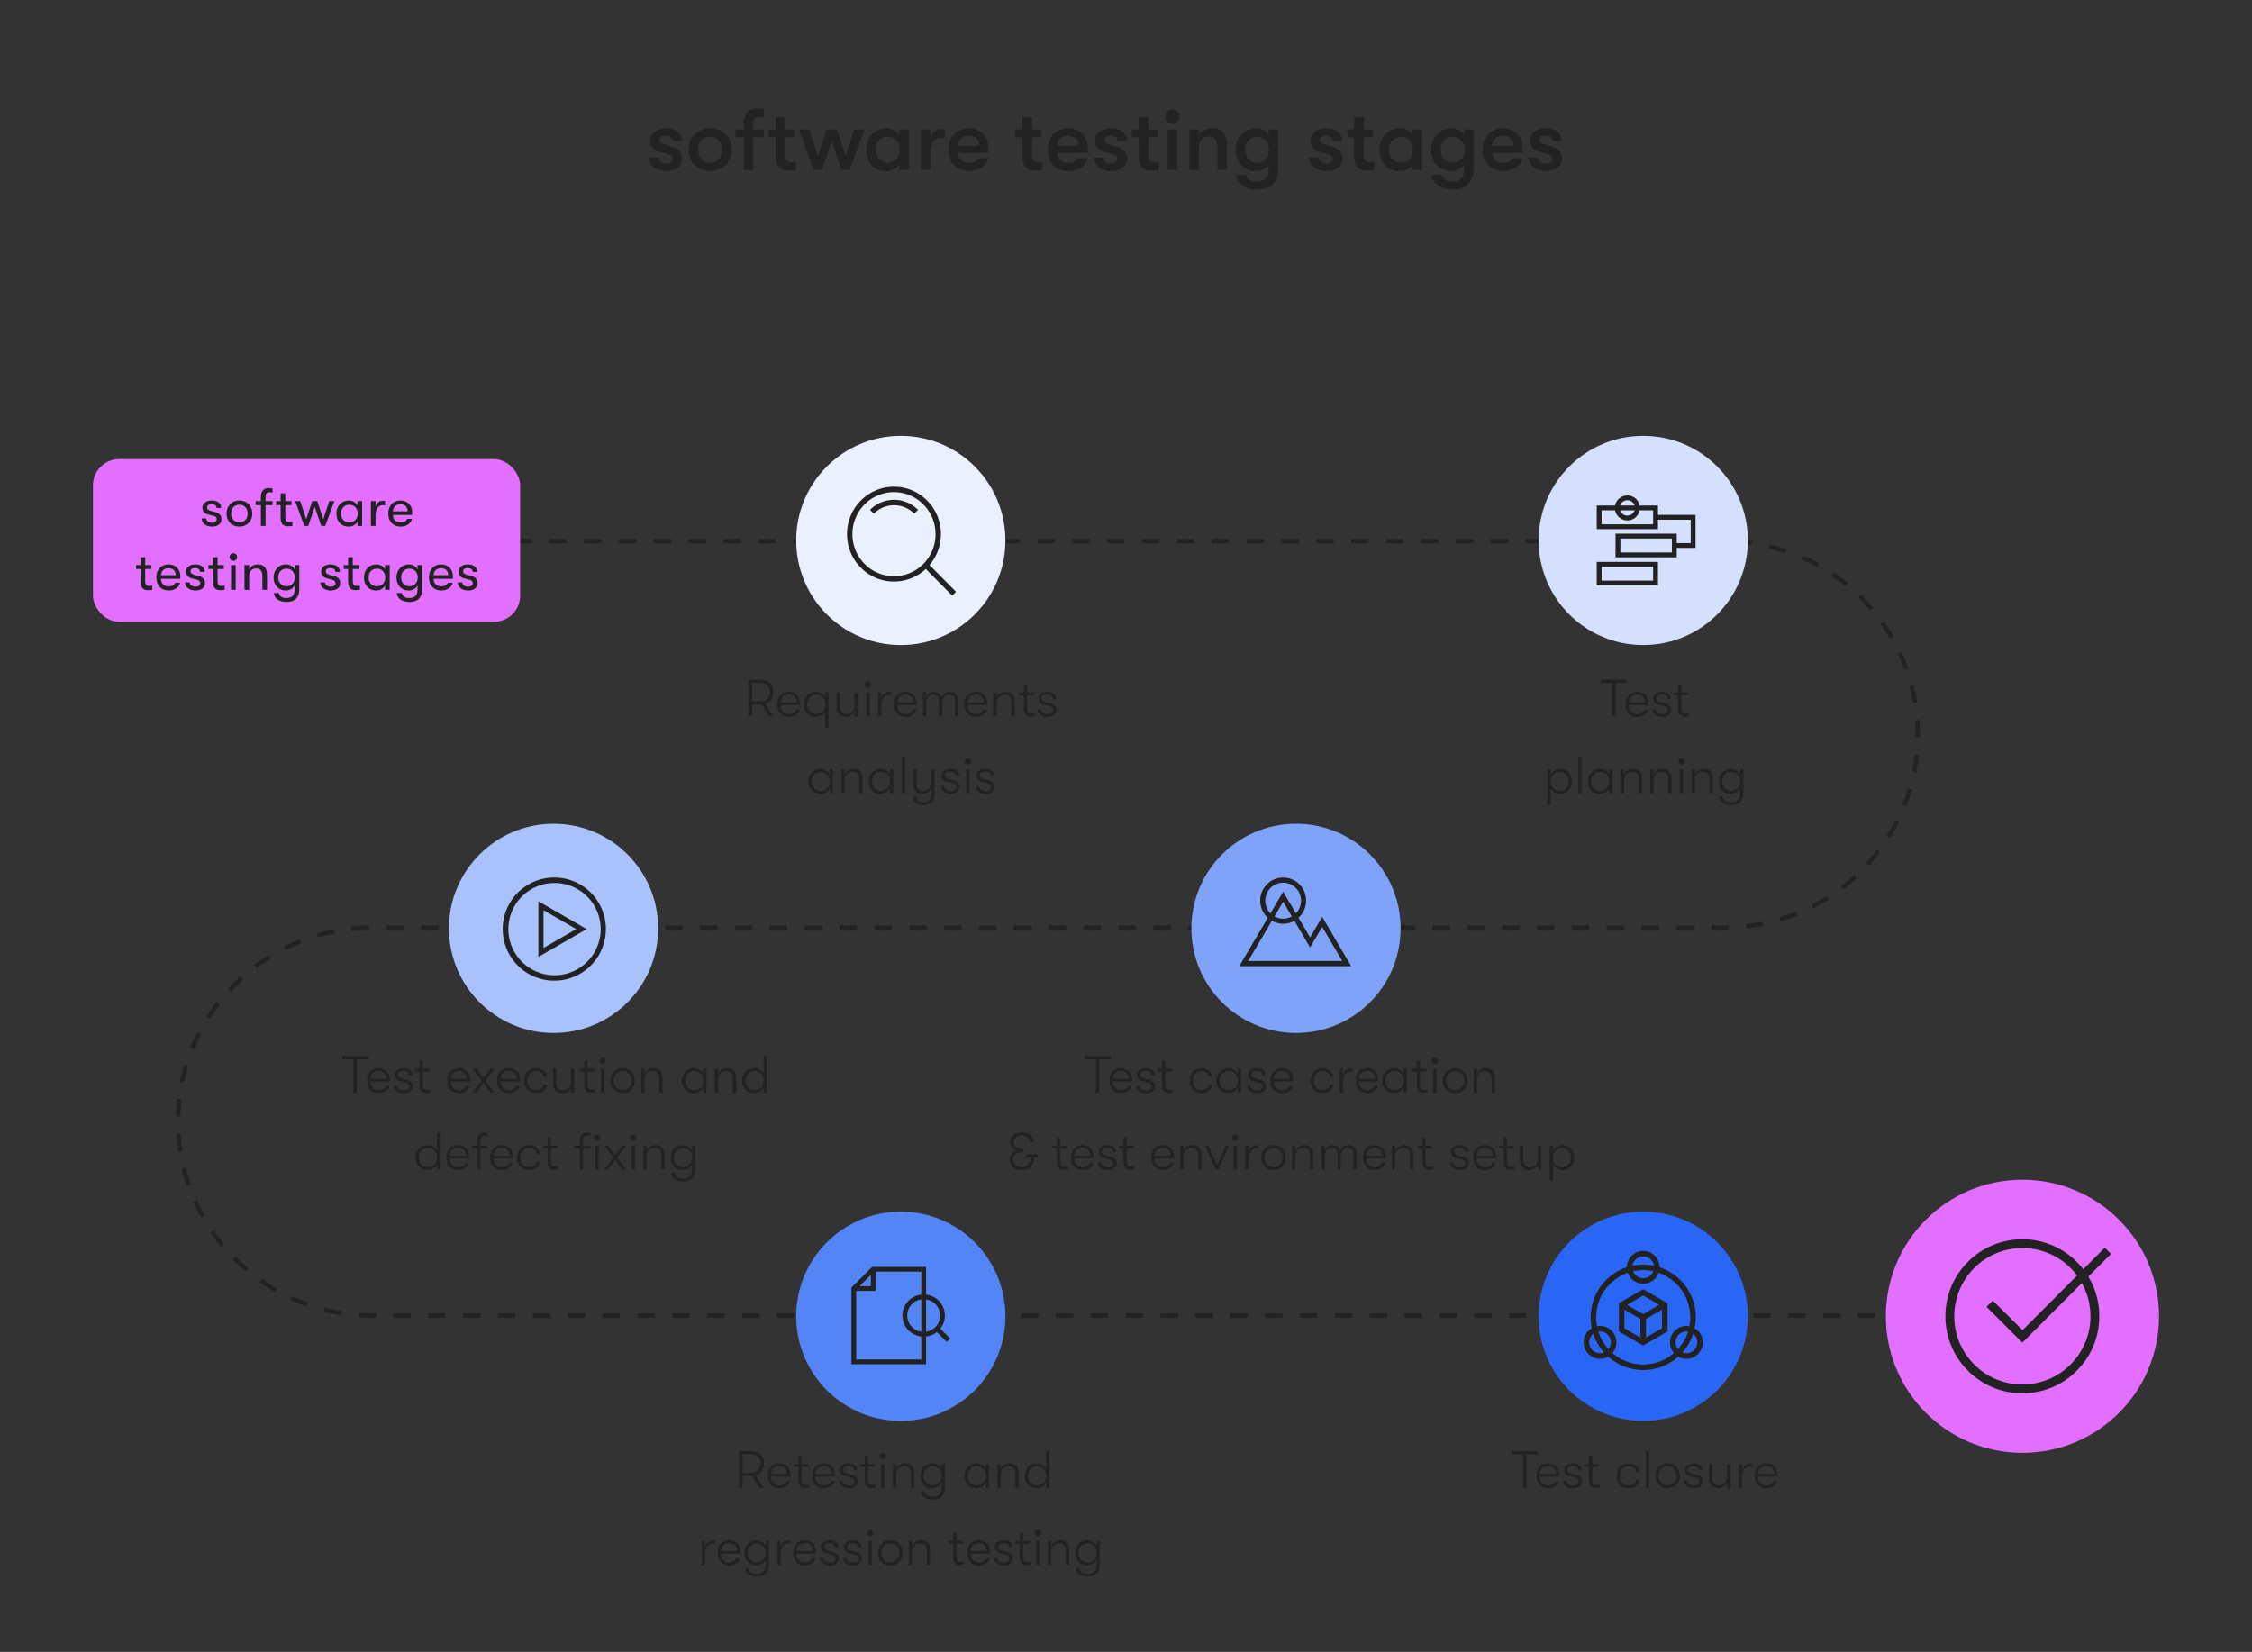 <svg xmlns="http://www.w3.org/2000/svg" width="1550" height="1137" fill="none"><rect width="100%" height="100%" fill="#333333" stroke="none"/><path fill="#222" d="M458.457 117.72c-6.84 0-11.88-3.96-11.88-9.3h6.54c0 2.4 2.34 4.08 5.7 4.08 2.46 0 4.02-1.32 4.02-3.3 0-1.56-.66-2.52-3.66-3.3l-5.58-1.5c-3.9-1.08-6.12-3.9-6.12-7.86 0-4.74 4.5-8.22 10.74-8.22 6.84 0 11.04 3.3 11.04 8.7h-6.42c0-2.34-1.8-3.72-4.86-3.72-2.34 0-4.02 1.2-4.02 2.88 0 1.5.9 2.52 3.48 3.24l5.58 1.62c3.96 1.14 6.48 4.02 6.48 7.98 0 5.46-4.26 8.7-11.04 8.7Zm30.301 0c-9.24 0-14.76-6.48-14.76-14.7 0-8.22 5.52-14.7 14.76-14.7s14.76 6.48 14.76 14.7c0 8.22-5.52 14.7-14.76 14.7Zm0-5.82c5.28 0 8.22-3.78 8.22-8.88 0-5.1-2.94-8.88-8.22-8.88-5.28 0-8.22 3.78-8.22 8.88 0 5.1 2.94 8.88 8.22 8.88Zm34.426-31.44c-1.98 0-4.74.3-4.74 4.38v4.2h7.32v5.46h-7.32V117h-6.54V94.5h-5.7v-5.46h5.7v-4.08c0-9 6.54-10.32 9.48-10.32 2.04 0 3.48.24 4.38.54v5.52c-.9-.06-1.62-.24-2.58-.24Zm21.239 31.02c1.02 0 2.64-.12 3.3-.24V117c-1.02.18-2.94.36-4.86.36-3.18 0-9.06-.42-9.06-9.84V94.5h-4.74v-5.46h4.74v-8.46h6.54v8.46h6.42v5.46h-6.42v11.52c0 4.86 1.5 5.46 4.08 5.46Zm21.252 5.52h-5.52l-10.32-27.96h7.2l5.82 18.48 6.06-18.48h7.08l6.06 18.48 5.82-18.48h7.2L584.755 117h-5.52l-6.78-19.92-6.78 19.92Zm44.349.72c-9 0-13.74-6.48-13.74-14.7 0-8.22 5.22-14.7 13.92-14.7 3.72 0 7.08 1.68 8.82 4.5v-3.78h6.48V117h-6.48v-3.78c-1.74 2.82-5.58 4.5-9 4.5Zm.96-5.82c5.58 0 8.28-4.08 8.28-8.88 0-4.8-2.7-8.88-8.28-8.88-5.1 0-8.16 3.78-8.16 8.88 0 5.1 3.06 8.88 8.16 8.88Zm29.447 5.1h-6.54V89.04h6.54v5.4c1.02-3.96 4.38-5.76 7.44-5.76 1.02 0 1.86.06 2.58.24v6c-1.02-.12-1.56-.12-2.58-.12-4.62 0-7.44 3.48-7.44 9.84V117Zm39.874-15.42c0 1.14-.06 2.04-.18 3.6h-20.76c.18 4.44 3.06 6.84 7.8 6.84 3.24 0 5.16-1.02 6.24-3.18h6.6c-.84 5.22-6.12 8.88-12.84 8.88-8.82 0-14.28-5.64-14.28-14.7 0-8.94 5.52-14.7 14.04-14.7 7.98 0 13.38 5.4 13.38 13.26Zm-20.94-1.38h14.52c-.06-4.32-2.58-6.72-7.08-6.72-4.62 0-7.38 2.76-7.44 6.72Zm54.921 11.28c1.02 0 2.64-.12 3.3-.24V117c-1.02.18-2.94.36-4.86.36-3.18 0-9.06-.42-9.06-9.84V94.5h-4.74v-5.46h4.74v-8.46h6.54v8.46h6.42v5.46h-6.42v11.52c0 4.86 1.5 5.46 4.08 5.46Zm34.339-9.9c0 1.14-.06 2.04-.18 3.6h-20.76c.18 4.44 3.06 6.84 7.8 6.84 3.24 0 5.16-1.02 6.24-3.18h6.6c-.84 5.22-6.12 8.88-12.84 8.88-8.82 0-14.28-5.64-14.28-14.7 0-8.94 5.52-14.7 14.04-14.7 7.98 0 13.38 5.4 13.38 13.26Zm-20.94-1.38h14.52c-.06-4.32-2.58-6.72-7.08-6.72-4.62 0-7.38 2.76-7.44 6.72Zm37.041 17.52c-6.84 0-11.88-3.96-11.88-9.3h6.54c0 2.4 2.34 4.08 5.7 4.08 2.46 0 4.02-1.32 4.02-3.3 0-1.56-.66-2.52-3.66-3.3l-5.58-1.5c-3.9-1.08-6.12-3.9-6.12-7.86 0-4.74 4.5-8.22 10.74-8.22 6.84 0 11.04 3.3 11.04 8.7h-6.42c0-2.34-1.8-3.72-4.86-3.72-2.34 0-4.02 1.2-4.02 2.88 0 1.5.9 2.52 3.48 3.24l5.58 1.62c3.96 1.14 6.48 4.02 6.48 7.98 0 5.46-4.26 8.7-11.04 8.7Zm29.716-6.24c1.02 0 2.64-.12 3.3-.24V117c-1.02.18-2.94.36-4.86.36-3.18 0-9.06-.42-9.06-9.84V94.5h-4.74v-5.46h4.74v-8.46h6.54v8.46h6.42v5.46h-6.42v11.52c0 4.86 1.5 5.46 4.08 5.46Zm12.553-26.46c-2.88 0-4.86-2.16-4.86-4.86s1.98-4.86 4.86-4.86c2.88 0 4.86 2.16 4.86 4.86s-1.98 4.86-4.86 4.86Zm3.24 31.98h-6.48V89.04h6.48V117Zm14.943 0h-6.54V89.04h6.54v3.9c1.74-3 4.98-4.62 9.12-4.62 6.72 0 10.2 3.78 10.2 11.1V117h-6.54v-14.58c0-5.94-1.56-8.52-6.12-8.52-4.26 0-6.66 2.82-6.66 7.74V117Zm48.024-24.18v-3.78h6.54v26.76c0 5.52-1.74 9.66-5.04 12.06-2.34 1.74-5.58 2.46-9.6 2.46-3.72 0-7.26-.78-9.84-2.52-2.64-1.8-4.32-4.5-4.44-7.62h6.84c.54 2.88 2.88 4.74 7.38 4.74 5.34 0 8.16-2.34 8.16-8.64v-3.06c-1.68 2.82-5.52 4.5-8.94 4.5-8.7 0-13.74-6.48-13.74-14.7 0-8.22 5.52-14.7 13.92-14.7 3.72 0 7.08 1.68 8.76 4.5Zm-7.98 19.08c5.34 0 8.28-4.08 8.28-8.88 0-4.8-2.94-8.88-8.28-8.88-4.92 0-8.16 3.78-8.16 8.88 0 5.1 3.24 8.88 8.16 8.88Zm47.688 5.82c-6.84 0-11.88-3.96-11.88-9.3h6.54c0 2.4 2.34 4.08 5.7 4.08 2.46 0 4.02-1.32 4.02-3.3 0-1.56-.66-2.52-3.66-3.3l-5.58-1.5c-3.9-1.08-6.12-3.9-6.12-7.86 0-4.74 4.5-8.22 10.74-8.22 6.84 0 11.04 3.3 11.04 8.7h-6.42c0-2.34-1.8-3.72-4.86-3.72-2.34 0-4.02 1.2-4.02 2.88 0 1.5.9 2.52 3.48 3.24l5.58 1.62c3.96 1.14 6.48 4.02 6.48 7.98 0 5.46-4.26 8.7-11.04 8.7Zm29.716-6.24c1.02 0 2.64-.12 3.3-.24V117c-1.02.18-2.94.36-4.86.36-3.18 0-9.06-.42-9.06-9.84V94.5h-4.74v-5.46h4.74v-8.46h6.54v8.46h6.42v5.46h-6.42v11.52c0 4.86 1.5 5.46 4.08 5.46Zm20.659 6.24c-9 0-13.74-6.48-13.74-14.7 0-8.22 5.22-14.7 13.92-14.7 3.72 0 7.08 1.68 8.82 4.5v-3.78h6.48V117h-6.48v-3.78c-1.74 2.82-5.58 4.5-9 4.5Zm.96-5.82c5.58 0 8.28-4.08 8.28-8.88 0-4.8-2.7-8.88-8.28-8.88-5.1 0-8.16 3.78-8.16 8.88 0 5.1 3.06 8.88 8.16 8.88Zm43.485-19.08v-3.78h6.54v26.76c0 5.52-1.74 9.66-5.04 12.06-2.34 1.74-5.58 2.46-9.597 2.46-3.72 0-7.26-.78-9.84-2.52-2.64-1.8-4.32-4.5-4.44-7.62h6.84c.54 2.88 2.88 4.74 7.38 4.74 5.337 0 8.157-2.34 8.157-8.64v-3.06c-1.68 2.82-5.52 4.5-8.937 4.5-8.7 0-13.74-6.48-13.74-14.7 0-8.22 5.52-14.7 13.92-14.7 3.717 0 7.077 1.68 8.757 4.5Zm-7.977 19.08c5.337 0 8.277-4.08 8.277-8.88 0-4.8-2.94-8.88-8.277-8.88-4.92 0-8.16 3.78-8.16 8.88 0 5.1 3.24 8.88 8.16 8.88Zm48.227-10.32c0 1.14-.06 2.04-.18 3.6h-20.76c.18 4.44 3.06 6.84 7.8 6.84 3.24 0 5.16-1.02 6.24-3.18h6.6c-.84 5.22-6.12 8.88-12.84 8.88-8.82 0-14.28-5.64-14.28-14.7 0-8.94 5.52-14.7 14.04-14.7 7.98 0 13.38 5.4 13.38 13.26Zm-20.94-1.38h14.52c-.06-4.32-2.58-6.72-7.08-6.72-4.62 0-7.38 2.76-7.44 6.72Zm37.04 17.52c-6.84 0-11.88-3.96-11.88-9.3h6.54c0 2.4 2.34 4.08 5.7 4.08 2.46 0 4.02-1.32 4.02-3.3 0-1.56-.66-2.52-3.66-3.3l-5.58-1.5c-3.9-1.08-6.12-3.9-6.12-7.86 0-4.74 4.5-8.22 10.74-8.22 6.84 0 11.04 3.3 11.04 8.7h-6.42c0-2.34-1.8-3.72-4.86-3.72-2.34 0-4.02 1.2-4.02 2.88 0 1.5.9 2.52 3.48 3.24l5.58 1.62c3.96 1.14 6.48 4.02 6.48 7.98 0 5.46-4.26 8.7-11.04 8.7ZM532.378 476.368c0 4.032-2.268 7.128-5.652 8.208l5.328 8.424h-2.772l-5.04-8.028h-6.516V493h-2.412v-25.2h8.784c4.824 0 8.28 3.6 8.28 8.568Zm-8.424-6.372h-6.228v12.78h6.228c3.492 0 6.012-2.7 6.012-6.408 0-3.672-2.52-6.372-6.012-6.372Zm26.669 13.788c0 .576-.036.972-.072 1.548h-13.248c0 3.708 2.232 6.048 5.76 6.048 2.484 0 4.284-1.152 5.004-2.988h2.34c-.648 2.988-3.6 5.04-7.344 5.04-4.932 0-8.1-3.42-8.1-8.64 0-5.22 3.204-8.604 7.956-8.604 4.608 0 7.704 3.168 7.704 7.596Zm-13.32-.288h11.052c-.036-3.24-2.052-5.436-5.436-5.436-3.276 0-5.4 2.232-5.616 5.436Zm30.664-3.312v-3.564h2.268v24.12h-2.268v-11.268c-1.044 2.34-3.528 3.96-6.444 3.96-5.184 0-8.208-3.744-8.208-8.604 0-4.86 3.168-8.64 8.244-8.64 3.024 0 5.364 1.584 6.408 3.996Zm-6.192 11.16c3.996 0 6.3-3.024 6.3-6.516 0-3.564-2.304-6.552-6.3-6.552-3.78 0-6.156 2.808-6.156 6.552 0 3.708 2.376 6.516 6.156 6.516Zm20.442 2.088c-3.78 0-6.408-2.304-6.408-6.948v-9.864h2.304v9.36c0 3.204 1.332 5.4 4.716 5.4 3.816 0 5.328-3.24 5.328-6.084v-8.676h2.304V493h-2.304v-3.708c-.792 2.304-2.916 4.14-5.94 4.14Zm15.21-20.124c-1.26 0-2.124-.936-2.124-2.124 0-1.224.864-2.16 2.124-2.16 1.26 0 2.16.936 2.16 2.16 0 1.188-.9 2.124-2.16 2.124ZM598.579 493h-2.304v-16.38h2.304V493Zm8.05 0h-2.304v-16.38h2.304v4.32c.756-3.24 2.988-4.644 5.292-4.644.504 0 1.116.036 1.476.144v2.124a10.45 10.45 0 0 0-1.548-.108c-3.78 0-5.22 3.888-5.22 7.452V493Zm24.291-9.216c0 .576-.036.972-.072 1.548H617.6c0 3.708 2.232 6.048 5.76 6.048 2.484 0 4.284-1.152 5.004-2.988h2.34c-.648 2.988-3.6 5.04-7.344 5.04-4.932 0-8.1-3.42-8.1-8.64 0-5.22 3.204-8.604 7.956-8.604 4.608 0 7.704 3.168 7.704 7.596Zm-13.32-.288h11.052c-.036-3.24-2.052-5.436-5.436-5.436-3.276 0-5.4 2.232-5.616 5.436ZM637.532 493h-2.304v-16.38h2.304v3.672c.54-2.016 2.196-4.104 5.256-4.104 2.772 0 4.788 1.368 5.364 4.104.648-2.268 2.736-4.104 5.544-4.104 3.852 0 5.868 2.268 5.868 6.444V493h-2.268v-9.9c0-3.528-1.728-4.896-4.104-4.896-2.952 0-4.644 2.376-4.644 6.408V493h-2.304v-9.432c0-4.356-2.052-5.364-4.104-5.364-3.06 0-4.608 2.628-4.608 6.408V493Zm41.834-9.216c0 .576-.036.972-.072 1.548h-13.248c0 3.708 2.232 6.048 5.76 6.048 2.484 0 4.284-1.152 5.004-2.988h2.34c-.648 2.988-3.6 5.04-7.344 5.04-4.932 0-8.1-3.42-8.1-8.64 0-5.22 3.204-8.604 7.956-8.604 4.608 0 7.704 3.168 7.704 7.596Zm-13.32-.288h11.052c-.036-3.24-2.052-5.436-5.436-5.436-3.276 0-5.4 2.232-5.616 5.436ZM685.977 493h-2.304v-16.38h2.304v3.744c.792-2.448 2.844-4.176 6.156-4.176 4.14 0 6.228 2.448 6.228 6.948V493h-2.304v-8.964c0-3.888-1.476-5.832-4.68-5.832-3.636 0-5.4 2.664-5.4 6.444V493Zm23.859-1.908c.648 0 1.656-.072 2.196-.216v2.052c-.612.18-1.692.288-2.664.288-2.052 0-4.716-.468-4.716-5.544V478.6h-3.204v-1.98h3.204v-5.472h2.268v5.472h4.536v1.98h-4.536v8.604c0 3.42 1.26 3.888 2.916 3.888Zm11.12 2.34c-4.104 0-6.696-2.34-6.696-5.22h2.304c0 1.8 1.62 3.312 4.5 3.312 2.232 0 3.708-1.008 3.708-2.808 0-1.296-.612-2.196-2.772-2.736l-3.42-.864c-2.592-.648-3.816-2.196-3.816-4.392 0-2.772 2.52-4.536 5.976-4.536 3.78 0 6.12 1.8 6.12 4.752h-2.268c-.036-1.8-1.512-2.916-3.996-2.916-1.98 0-3.564.9-3.564 2.628 0 1.188.756 2.124 2.772 2.628l3.456.936c2.556.648 3.852 2.196 3.852 4.392 0 3.132-2.448 4.824-6.156 4.824Zm-156.374 53c-5.184 0-8.208-3.744-8.208-8.604 0-4.86 3.168-8.64 8.244-8.64 3.024 0 5.364 1.584 6.408 3.996v-3.564h2.268V546h-2.268v-3.528c-1.044 2.34-3.528 3.96-6.444 3.96Zm.252-2.088c3.996 0 6.3-3.024 6.3-6.516 0-3.564-2.304-6.552-6.3-6.552-3.78 0-6.156 2.808-6.156 6.552 0 3.708 2.376 6.516 6.156 6.516ZM581.352 546h-2.304v-16.38h2.304v3.744c.792-2.448 2.844-4.176 6.156-4.176 4.14 0 6.228 2.448 6.228 6.948V546h-2.304v-8.964c0-3.888-1.476-5.832-4.68-5.832-3.636 0-5.4 2.664-5.4 6.444V546Zm24.749.432c-5.184 0-8.208-3.744-8.208-8.604 0-4.86 3.168-8.64 8.244-8.64 3.024 0 5.364 1.584 6.408 3.996v-3.564h2.268V546h-2.268v-3.528c-1.044 2.34-3.528 3.96-6.444 3.96Zm.252-2.088c3.996 0 6.3-3.024 6.3-6.516 0-3.564-2.304-6.552-6.3-6.552-3.78 0-6.156 2.808-6.156 6.552 0 3.708 2.376 6.516 6.156 6.516ZM622.872 546h-2.304v-25.2h2.304V546Zm18.094-7.992v-8.388h2.304v16.92c0 2.664-.792 4.68-2.304 5.976-1.26 1.08-3.024 1.656-5.184 1.656-2.304 0-4.212-.576-5.508-1.656-1.152-1.008-1.8-2.412-1.836-4.212h2.34c.072 2.16 1.368 3.888 4.968 3.888 3.276 0 5.22-1.764 5.22-5.796v-4.032c-.9 2.232-2.988 4.032-6.12 4.032-4.536 0-6.408-2.808-6.408-7.272v-9.504h2.304v9.072c0 3.42 1.08 5.616 4.824 5.616 3.672 0 5.4-3.24 5.4-6.3Zm13.334 8.424c-4.104 0-6.696-2.34-6.696-5.22h2.304c0 1.8 1.62 3.312 4.5 3.312 2.232 0 3.708-1.008 3.708-2.808 0-1.296-.612-2.196-2.772-2.736l-3.42-.864c-2.592-.648-3.816-2.196-3.816-4.392 0-2.772 2.52-4.536 5.976-4.536 3.78 0 6.12 1.8 6.12 4.752h-2.268c-.036-1.8-1.512-2.916-3.996-2.916-1.98 0-3.564.9-3.564 2.628 0 1.188.756 2.124 2.772 2.628l3.456.936c2.556.648 3.852 2.196 3.852 4.392 0 3.132-2.448 4.824-6.156 4.824Zm11.822-20.124c-1.26 0-2.124-.936-2.124-2.124 0-1.224.864-2.16 2.124-2.16 1.26 0 2.16.936 2.16 2.16 0 1.188-.9 2.124-2.16 2.124ZM667.274 546h-2.304v-16.38h2.304V546Zm11.003.432c-4.104 0-6.696-2.34-6.696-5.22h2.304c0 1.8 1.62 3.312 4.5 3.312 2.232 0 3.708-1.008 3.708-2.808 0-1.296-.612-2.196-2.772-2.736l-3.42-.864c-2.592-.648-3.816-2.196-3.816-4.392 0-2.772 2.52-4.536 5.976-4.536 3.78 0 6.12 1.8 6.12 4.752h-2.268c-.036-1.8-1.512-2.916-3.996-2.916-1.98 0-3.564.9-3.564 2.628 0 1.188.756 2.124 2.772 2.628l3.456.936c2.556.648 3.852 2.196 3.852 4.392 0 3.132-2.448 4.824-6.156 4.824ZM525.813 1007.37c0 4.03-2.268 7.13-5.652 8.21l5.328 8.42h-2.772l-5.04-8.03h-6.516v8.03h-2.412v-25.2h8.784c4.824 0 8.28 3.6 8.28 8.57Zm-8.424-6.37h-6.228v12.78h6.228c3.492 0 6.012-2.7 6.012-6.41 0-3.67-2.52-6.37-6.012-6.37Zm26.67 13.78c0 .58-.036.98-.072 1.55h-13.248c0 3.71 2.232 6.05 5.76 6.05 2.484 0 4.284-1.15 5.004-2.99h2.34c-.648 2.99-3.6 5.04-7.344 5.04-4.932 0-8.1-3.42-8.1-8.64 0-5.22 3.204-8.6 7.956-8.6 4.608 0 7.704 3.17 7.704 7.59Zm-13.32-.28h11.052c-.036-3.24-2.052-5.44-5.436-5.44-3.276 0-5.4 2.23-5.616 5.44Zm23.857 7.59c.648 0 1.656-.07 2.196-.21v2.05c-.612.18-1.692.29-2.664.29-2.052 0-4.716-.47-4.716-5.55v-9.07h-3.204v-1.98h3.204v-5.47h2.268v5.47h4.536v1.98h-4.536v8.6c0 3.42 1.26 3.89 2.916 3.89Zm20.084-7.31c0 .58-.036.98-.072 1.55H561.36c0 3.71 2.232 6.05 5.76 6.05 2.484 0 4.284-1.15 5.004-2.99h2.34c-.648 2.99-3.6 5.04-7.344 5.04-4.932 0-8.1-3.42-8.1-8.64 0-5.22 3.204-8.6 7.956-8.6 4.608 0 7.704 3.17 7.704 7.59Zm-13.32-.28h11.052c-.036-3.24-2.052-5.44-5.436-5.44-3.276 0-5.4 2.23-5.616 5.44Zm22.883 9.93c-4.104 0-6.696-2.34-6.696-5.22h2.304c0 1.8 1.62 3.31 4.5 3.31 2.232 0 3.708-1 3.708-2.8 0-1.3-.612-2.2-2.772-2.74l-3.42-.86c-2.592-.65-3.816-2.2-3.816-4.4 0-2.77 2.52-4.53 5.976-4.53 3.78 0 6.12 1.8 6.12 4.75h-2.268c-.036-1.8-1.512-2.92-3.996-2.92-1.98 0-3.564.9-3.564 2.63 0 1.19.756 2.13 2.772 2.63l3.456.94c2.556.64 3.852 2.19 3.852 4.39 0 3.13-2.448 4.82-6.156 4.82Zm16.126-2.34c.648 0 1.656-.07 2.196-.21v2.05c-.612.18-1.692.29-2.664.29-2.052 0-4.716-.47-4.716-5.55v-9.07h-3.204v-1.98h3.204v-5.47h2.268v5.47h4.536v1.98h-4.536v8.6c0 3.42 1.26 3.89 2.916 3.89Zm7.298-17.78c-1.26 0-2.124-.94-2.124-2.13 0-1.22.864-2.16 2.124-2.16 1.26 0 2.16.94 2.16 2.16 0 1.19-.9 2.13-2.16 2.13Zm1.152 19.69h-2.304v-16.38h2.304V1024Zm8.051 0h-2.304v-16.38h2.304v3.74c.792-2.44 2.844-4.17 6.156-4.17 4.14 0 6.228 2.45 6.228 6.95v9.86h-2.304v-8.96c0-3.89-1.476-5.84-4.68-5.84-3.636 0-5.4 2.67-5.4 6.45v8.35Zm31.157-12.82v-3.56h2.304v16.27c0 2.95-.972 5.26-2.772 6.66-1.368 1.12-3.276 1.62-5.652 1.62-2.304 0-4.428-.54-5.868-1.65-1.368-1.05-2.196-2.56-2.232-4.22h2.376c.18 2.13 2.088 3.89 5.724 3.89 3.996 0 6.12-2.05 6.12-6.15v-3.57c-1.08 2.45-3.6 3.96-6.408 3.96-4.932 0-8.208-3.74-8.208-8.6 0-4.9 3.42-8.64 8.244-8.64 2.916 0 5.292 1.47 6.372 3.99Zm-6.156 11.16c3.78 0 6.3-2.88 6.3-6.51 0-3.67-2.484-6.55-6.3-6.55-3.6 0-6.156 2.77-6.156 6.55 0 3.74 2.556 6.51 6.156 6.51Zm30.158 2.09c-5.184 0-8.208-3.74-8.208-8.6 0-4.86 3.168-8.64 8.244-8.64 3.024 0 5.364 1.58 6.408 3.99v-3.56h2.268V1024h-2.268v-3.53c-1.044 2.34-3.528 3.96-6.444 3.96Zm.252-2.09c3.996 0 6.3-3.02 6.3-6.51 0-3.57-2.304-6.55-6.3-6.55-3.78 0-6.156 2.8-6.156 6.55 0 3.71 2.376 6.51 6.156 6.51Zm16.518 1.66h-2.304v-16.38h2.304v3.74c.792-2.44 2.844-4.17 6.156-4.17 4.14 0 6.228 2.45 6.228 6.95v9.86h-2.304v-8.96c0-3.89-1.476-5.84-4.68-5.84-3.636 0-5.4 2.67-5.4 6.45v8.35Zm31.193-12.82V998.8h2.268v25.2h-2.268v-3.53c-1.044 2.34-3.528 3.96-6.444 3.96-5.184 0-8.208-3.74-8.208-8.6 0-4.86 3.168-8.64 8.244-8.64 3.024 0 5.364 1.58 6.408 3.99Zm-6.192 11.16c3.996 0 6.3-3.02 6.3-6.51 0-3.57-2.304-6.55-6.3-6.55-3.78 0-6.156 2.8-6.156 6.55 0 3.71 2.376 6.51 6.156 6.51ZM485.297 1077h-2.304v-16.38h2.304v4.32c.756-3.24 2.988-4.64 5.292-4.64.504 0 1.116.03 1.476.14v2.12c-.504-.07-.972-.1-1.548-.1-3.78 0-5.22 3.88-5.22 7.45v7.09Zm24.291-9.22c0 .58-.036.98-.072 1.55h-13.248c0 3.71 2.232 6.05 5.76 6.05 2.484 0 4.284-1.15 5.004-2.99h2.34c-.648 2.99-3.6 5.04-7.344 5.04-4.932 0-8.1-3.42-8.1-8.64 0-5.22 3.204-8.6 7.956-8.6 4.608 0 7.704 3.17 7.704 7.59Zm-13.32-.28h11.052c-.036-3.24-2.052-5.44-5.436-5.44-3.276 0-5.4 2.23-5.616 5.44Zm30.628-3.32v-3.56h2.304v16.27c0 2.95-.972 5.26-2.772 6.66-1.368 1.12-3.276 1.62-5.652 1.62-2.304 0-4.428-.54-5.868-1.65-1.368-1.05-2.196-2.56-2.232-4.22h2.376c.18 2.13 2.088 3.89 5.724 3.89 3.996 0 6.12-2.05 6.12-6.15v-3.57c-1.08 2.45-3.6 3.96-6.408 3.96-4.932 0-8.208-3.74-8.208-8.6 0-4.9 3.42-8.64 8.244-8.64 2.916 0 5.292 1.47 6.372 3.99Zm-6.156 11.16c3.78 0 6.3-2.88 6.3-6.51 0-3.67-2.484-6.55-6.3-6.55-3.6 0-6.156 2.77-6.156 6.55 0 3.74 2.556 6.51 6.156 6.51Zm16.518 1.66h-2.304v-16.38h2.304v4.32c.756-3.24 2.988-4.64 5.292-4.64.504 0 1.116.03 1.476.14v2.12c-.504-.07-.972-.1-1.548-.1-3.78 0-5.22 3.88-5.22 7.45v7.09Zm24.291-9.22c0 .58-.036.98-.072 1.55h-13.248c0 3.71 2.232 6.05 5.76 6.05 2.484 0 4.284-1.15 5.004-2.99h2.34c-.648 2.99-3.6 5.04-7.344 5.04-4.932 0-8.1-3.42-8.1-8.64 0-5.22 3.204-8.6 7.956-8.6 4.608 0 7.704 3.17 7.704 7.59Zm-13.32-.28h11.052c-.036-3.24-2.052-5.44-5.436-5.44-3.276 0-5.4 2.23-5.616 5.44Zm22.884 9.93c-4.104 0-6.696-2.34-6.696-5.22h2.304c0 1.8 1.62 3.31 4.5 3.31 2.232 0 3.708-1 3.708-2.8 0-1.3-.612-2.2-2.772-2.74l-3.42-.86c-2.592-.65-3.816-2.2-3.816-4.4 0-2.77 2.52-4.53 5.976-4.53 3.78 0 6.12 1.8 6.12 4.75h-2.268c-.036-1.8-1.512-2.92-3.996-2.92-1.98 0-3.564.9-3.564 2.63 0 1.19.756 2.13 2.772 2.63l3.456.94c2.556.64 3.852 2.19 3.852 4.39 0 3.13-2.448 4.82-6.156 4.82Zm15.925 0c-4.104 0-6.696-2.34-6.696-5.22h2.304c0 1.8 1.62 3.31 4.5 3.31 2.232 0 3.708-1 3.708-2.8 0-1.3-.612-2.2-2.772-2.74l-3.42-.86c-2.592-.65-3.816-2.2-3.816-4.4 0-2.77 2.52-4.53 5.976-4.53 3.78 0 6.12 1.8 6.12 4.75h-2.268c-.036-1.8-1.512-2.92-3.996-2.92-1.98 0-3.564.9-3.564 2.63 0 1.19.756 2.13 2.772 2.63l3.456.94c2.556.64 3.852 2.19 3.852 4.39 0 3.13-2.448 4.82-6.156 4.82Zm11.822-20.12c-1.26 0-2.124-.94-2.124-2.13 0-1.22.864-2.16 2.124-2.16 1.26 0 2.16.94 2.16 2.16 0 1.19-.9 2.13-2.16 2.13Zm1.152 19.69h-2.304v-16.38h2.304V1077Zm12.731.43c-5.184 0-8.424-3.85-8.424-8.64 0-4.75 3.24-8.6 8.424-8.6 5.22 0 8.46 3.85 8.46 8.6 0 4.79-3.24 8.64-8.46 8.64Zm0-2.12c3.852 0 6.156-2.88 6.156-6.52 0-3.63-2.304-6.51-6.156-6.51-3.816 0-6.12 2.88-6.12 6.55 0 3.6 2.304 6.48 6.12 6.48Zm15.078 1.69h-2.304v-16.38h2.304v3.74c.792-2.44 2.844-4.17 6.156-4.17 4.14 0 6.228 2.45 6.228 6.95v9.86h-2.304v-8.96c0-3.89-1.476-5.84-4.68-5.84-3.636 0-5.4 2.67-5.4 6.45v8.35Zm33.457-1.91c.648 0 1.656-.07 2.196-.21v2.05c-.612.18-1.692.29-2.664.29-2.052 0-4.716-.47-4.716-5.55v-9.07h-3.204v-1.98h3.204v-5.47h2.268v5.47h4.536v1.98h-4.536v8.6c0 3.42 1.26 3.89 2.916 3.89Zm20.084-7.31c0 .58-.036.98-.072 1.55h-13.248c0 3.71 2.232 6.05 5.76 6.05 2.484 0 4.284-1.15 5.004-2.99h2.34c-.648 2.99-3.6 5.04-7.344 5.04-4.932 0-8.1-3.42-8.1-8.64 0-5.22 3.204-8.6 7.956-8.6 4.608 0 7.704 3.17 7.704 7.59Zm-13.32-.28h11.052c-.036-3.24-2.052-5.44-5.436-5.44-3.276 0-5.4 2.23-5.616 5.44Zm22.883 9.93c-4.104 0-6.696-2.34-6.696-5.22h2.304c0 1.8 1.62 3.31 4.5 3.31 2.232 0 3.708-1 3.708-2.8 0-1.3-.612-2.2-2.772-2.74l-3.42-.86c-2.592-.65-3.816-2.2-3.816-4.4 0-2.77 2.52-4.53 5.976-4.53 3.78 0 6.12 1.8 6.12 4.75h-2.268c-.036-1.8-1.512-2.92-3.996-2.92-1.98 0-3.564.9-3.564 2.63 0 1.19.756 2.13 2.772 2.63l3.456.94c2.556.64 3.852 2.19 3.852 4.39 0 3.13-2.448 4.82-6.156 4.82Zm16.126-2.34c.648 0 1.656-.07 2.196-.21v2.05c-.612.18-1.692.29-2.664.29-2.052 0-4.716-.47-4.716-5.55v-9.07h-3.204v-1.98h3.204v-5.47h2.268v5.47h4.536v1.98h-4.536v8.6c0 3.42 1.26 3.89 2.916 3.89Zm7.297-17.78c-1.26 0-2.124-.94-2.124-2.13 0-1.22.864-2.16 2.124-2.16 1.26 0 2.16.94 2.16 2.16 0 1.19-.9 2.13-2.16 2.13ZM715.5 1077h-2.304v-16.38h2.304V1077Zm8.051 0h-2.304v-16.38h2.304v3.74c.792-2.44 2.844-4.17 6.156-4.17 4.14 0 6.228 2.45 6.228 6.95v9.86h-2.304v-8.96c0-3.89-1.476-5.84-4.68-5.84-3.636 0-5.4 2.67-5.4 6.45v8.35Zm31.157-12.82v-3.56h2.304v16.27c0 2.95-.972 5.26-2.772 6.66-1.368 1.12-3.276 1.62-5.652 1.62-2.304 0-4.428-.54-5.868-1.65-1.368-1.05-2.196-2.56-2.232-4.22h2.376c.18 2.13 2.088 3.89 5.724 3.89 3.996 0 6.12-2.05 6.12-6.15v-3.57c-1.08 2.45-3.6 3.96-6.408 3.96-4.932 0-8.208-3.74-8.208-8.6 0-4.9 3.42-8.64 8.244-8.64 2.916 0 5.292 1.47 6.372 3.99Zm-6.156 11.16c3.78 0 6.3-2.88 6.3-6.51 0-3.67-2.484-6.55-6.3-6.55-3.6 0-6.156 2.77-6.156 6.55 0 3.74 2.556 6.51 6.156 6.51ZM245.694 752h-2.412v-22.896h-7.668V726.8h17.82v2.304h-7.74V752Zm22.552-9.216c0 .576-.036.972-.072 1.548h-13.248c0 3.708 2.232 6.048 5.76 6.048 2.484 0 4.284-1.152 5.004-2.988h2.34c-.648 2.988-3.6 5.04-7.344 5.04-4.932 0-8.1-3.42-8.1-8.64 0-5.22 3.204-8.604 7.956-8.604 4.608 0 7.704 3.168 7.704 7.596Zm-13.32-.288h11.052c-.036-3.24-2.052-5.436-5.436-5.436-3.276 0-5.4 2.232-5.616 5.436Zm22.884 9.936c-4.104 0-6.696-2.34-6.696-5.22h2.304c0 1.8 1.62 3.312 4.5 3.312 2.232 0 3.708-1.008 3.708-2.808 0-1.296-.612-2.196-2.772-2.736l-3.42-.864c-2.592-.648-3.816-2.196-3.816-4.392 0-2.772 2.52-4.536 5.976-4.536 3.78 0 6.12 1.8 6.12 4.752h-2.268c-.036-1.8-1.512-2.916-3.996-2.916-1.98 0-3.564.9-3.564 2.628 0 1.188.756 2.124 2.772 2.628l3.456.936c2.556.648 3.852 2.196 3.852 4.392 0 3.132-2.448 4.824-6.156 4.824Zm16.126-2.34c.648 0 1.656-.072 2.196-.216v2.052c-.612.18-1.692.288-2.664.288-2.052 0-4.716-.468-4.716-5.544V737.6h-3.204v-1.98h3.204v-5.472h2.268v5.472h4.536v1.98h-4.536v8.604c0 3.42 1.26 3.888 2.916 3.888Zm29.541-7.308c0 .576-.036.972-.072 1.548h-13.248c0 3.708 2.232 6.048 5.76 6.048 2.484 0 4.284-1.152 5.004-2.988h2.34c-.648 2.988-3.6 5.04-7.344 5.04-4.932 0-8.1-3.42-8.1-8.64 0-5.22 3.204-8.604 7.956-8.604 4.608 0 7.704 3.168 7.704 7.596Zm-13.32-.288h11.052c-.036-3.24-2.052-5.436-5.436-5.436-3.276 0-5.4 2.232-5.616 5.436ZM328.013 752h-2.808l6.264-8.208-6.228-8.172h2.844l4.716 6.444 4.788-6.444h2.844l-6.264 8.172 6.3 8.208h-2.844l-4.824-6.552-4.788 6.552Zm29.847-9.216c0 .576-.036.972-.072 1.548H344.54c0 3.708 2.232 6.048 5.76 6.048 2.484 0 4.284-1.152 5.004-2.988h2.34c-.648 2.988-3.6 5.04-7.344 5.04-4.932 0-8.1-3.42-8.1-8.64 0-5.22 3.204-8.604 7.956-8.604 4.608 0 7.704 3.168 7.704 7.596Zm-13.32-.288h11.052c-.036-3.24-2.052-5.436-5.436-5.436-3.276 0-5.4 2.232-5.616 5.436Zm24.393 9.936c-4.968 0-8.136-3.528-8.136-8.604 0-5.076 3.168-8.604 8.136-8.604 4.32 0 7.128 2.34 7.56 5.94h-2.34c-.432-2.52-2.34-3.852-5.22-3.852-3.6 0-5.832 2.52-5.832 6.516 0 3.96 2.232 6.516 5.832 6.516 2.88 0 4.788-1.368 5.22-3.78h2.34c-.432 3.528-3.24 5.868-7.56 5.868Zm18.095 0c-3.78 0-6.408-2.304-6.408-6.948v-9.864h2.304v9.36c0 3.204 1.332 5.4 4.716 5.4 3.816 0 5.328-3.24 5.328-6.084v-8.676h2.304V752h-2.304v-3.708c-.792 2.304-2.916 4.14-5.94 4.14Zm20.357-2.34c.648 0 1.656-.072 2.196-.216v2.052c-.612.18-1.692.288-2.664.288-2.052 0-4.716-.468-4.716-5.544V737.6h-3.204v-1.98h3.204v-5.472h2.268v5.472h4.536v1.98h-4.536v8.604c0 3.42 1.26 3.888 2.916 3.888Zm7.297-17.784c-1.26 0-2.124-.936-2.124-2.124 0-1.224.864-2.16 2.124-2.16 1.26 0 2.16.936 2.16 2.16 0 1.188-.9 2.124-2.16 2.124ZM415.834 752h-2.304v-16.38h2.304V752Zm12.731.432c-5.184 0-8.424-3.852-8.424-8.64 0-4.752 3.24-8.604 8.424-8.604 5.22 0 8.46 3.852 8.46 8.604 0 4.788-3.24 8.64-8.46 8.64Zm0-2.124c3.852 0 6.156-2.88 6.156-6.516s-2.304-6.516-6.156-6.516c-3.816 0-6.12 2.88-6.12 6.552 0 3.6 2.304 6.48 6.12 6.48ZM443.643 752h-2.304v-16.38h2.304v3.744c.792-2.448 2.844-4.176 6.156-4.176 4.14 0 6.228 2.448 6.228 6.948V752h-2.304v-8.964c0-3.888-1.476-5.832-4.68-5.832-3.636 0-5.4 2.664-5.4 6.444V752Zm33.925.432c-5.184 0-8.208-3.744-8.208-8.604 0-4.86 3.168-8.64 8.244-8.64 3.024 0 5.364 1.584 6.408 3.996v-3.564h2.268V752h-2.268v-3.528c-1.044 2.34-3.528 3.96-6.444 3.96Zm.252-2.088c3.996 0 6.3-3.024 6.3-6.516 0-3.564-2.304-6.552-6.3-6.552-3.78 0-6.156 2.808-6.156 6.552 0 3.708 2.376 6.516 6.156 6.516ZM494.338 752h-2.304v-16.38h2.304v3.744c.792-2.448 2.844-4.176 6.156-4.176 4.14 0 6.228 2.448 6.228 6.948V752h-2.304v-8.964c0-3.888-1.476-5.832-4.68-5.832-3.636 0-5.4 2.664-5.4 6.444V752Zm31.193-12.816V726.8h2.268V752h-2.268v-3.528c-1.044 2.34-3.528 3.96-6.444 3.96-5.184 0-8.208-3.744-8.208-8.604 0-4.86 3.168-8.64 8.244-8.64 3.024 0 5.364 1.584 6.408 3.996Zm-6.192 11.16c3.996 0 6.3-3.024 6.3-6.516 0-3.564-2.304-6.552-6.3-6.552-3.78 0-6.156 2.808-6.156 6.552 0 3.708 2.376 6.516 6.156 6.516Zm-218.684 41.84V779.8h2.268V805h-2.268v-3.528c-1.044 2.34-3.528 3.96-6.444 3.96-5.184 0-8.208-3.744-8.208-8.604 0-4.86 3.168-8.64 8.244-8.64 3.024 0 5.364 1.584 6.408 3.996Zm-6.192 11.16c3.996 0 6.3-3.024 6.3-6.516 0-3.564-2.304-6.552-6.3-6.552-3.78 0-6.156 2.808-6.156 6.552 0 3.708 2.376 6.516 6.156 6.516Zm28.434-7.56c0 .576-.036.972-.072 1.548h-13.248c0 3.708 2.232 6.048 5.76 6.048 2.484 0 4.284-1.152 5.004-2.988h2.34c-.648 2.988-3.6 5.04-7.344 5.04-4.932 0-8.1-3.42-8.1-8.64 0-5.22 3.204-8.604 7.956-8.604 4.608 0 7.704 3.168 7.704 7.596Zm-13.32-.288h11.052c-.036-3.24-2.052-5.436-5.436-5.436-3.276 0-5.4 2.232-5.616 5.436Zm24.26-13.824c-1.404 0-3.132.324-3.132 3.528v3.42h5.004v1.98h-5.004V805h-2.304v-14.4h-3.6v-1.98h3.6v-3.312c0-4.968 3.024-5.724 4.896-5.724.972 0 1.872.18 2.412.432v2.016c-.576-.18-1.224-.36-1.872-.36Zm19.154 14.112c0 .576-.036.972-.072 1.548h-13.248c0 3.708 2.232 6.048 5.76 6.048 2.484 0 4.284-1.152 5.004-2.988h2.34c-.648 2.988-3.6 5.04-7.344 5.04-4.932 0-8.1-3.42-8.1-8.64 0-5.22 3.204-8.604 7.956-8.604 4.608 0 7.704 3.168 7.704 7.596Zm-13.32-.288h11.052c-.036-3.24-2.052-5.436-5.436-5.436-3.276 0-5.4 2.232-5.616 5.436Zm24.393 9.936c-4.968 0-8.136-3.528-8.136-8.604 0-5.076 3.168-8.604 8.136-8.604 4.32 0 7.128 2.34 7.56 5.94h-2.34c-.432-2.52-2.34-3.852-5.22-3.852-3.6 0-5.832 2.52-5.832 6.516 0 3.96 2.232 6.516 5.832 6.516 2.88 0 4.788-1.368 5.22-3.78h2.34c-.432 3.528-3.24 5.868-7.56 5.868Zm18.096-2.34c.648 0 1.656-.072 2.196-.216v2.052c-.612.18-1.692.288-2.664.288-2.052 0-4.716-.468-4.716-5.544V790.6h-3.204v-1.98h3.204v-5.472h2.268v5.472h4.536v1.98h-4.536v8.604c0 3.42 1.26 3.888 2.916 3.888Zm16.87-14.472v-3.312c0-4.968 3.024-5.724 4.896-5.724.972 0 1.872.18 2.412.432v2.016c-.576-.18-1.224-.36-1.872-.36-1.404 0-3.132.324-3.132 3.528v3.42h5.004v1.98h-5.004V805h-2.304v-14.4h-3.6v-1.98h3.6Zm11.88-7.596c1.26 0 2.16.936 2.16 2.16 0 1.188-.9 2.124-2.16 2.124-1.26 0-2.124-.936-2.124-2.124 0-1.224.864-2.16 2.124-2.16ZM412.062 805h-2.304v-16.38h2.304V805Zm6.531 0h-2.808l6.264-8.208-6.228-8.172h2.844l4.716 6.444 4.788-6.444h2.844l-6.264 8.172 6.3 8.208h-2.844l-4.824-6.552-4.788 6.552Zm17.306-19.692c-1.26 0-2.124-.936-2.124-2.124 0-1.224.864-2.16 2.124-2.16 1.26 0 2.16.936 2.16 2.16 0 1.188-.9 2.124-2.16 2.124ZM437.051 805h-2.304v-16.38h2.304V805Zm8.051 0h-2.304v-16.38h2.304v3.744c.792-2.448 2.844-4.176 6.156-4.176 4.14 0 6.228 2.448 6.228 6.948V805h-2.304v-8.964c0-3.888-1.476-5.832-4.68-5.832-3.636 0-5.4 2.664-5.4 6.444V805Zm31.157-12.816v-3.564h2.304v16.272c0 2.952-.972 5.256-2.772 6.66-1.368 1.116-3.276 1.62-5.652 1.62-2.304 0-4.428-.54-5.868-1.656-1.368-1.044-2.196-2.556-2.232-4.212h2.376c.18 2.124 2.088 3.888 5.724 3.888 3.996 0 6.12-2.052 6.12-6.156v-3.564c-1.08 2.448-3.6 3.96-6.408 3.96-4.932 0-8.208-3.744-8.208-8.604 0-4.896 3.42-8.64 8.244-8.64 2.916 0 5.292 1.476 6.372 3.996Zm-6.156 11.16c3.78 0 6.3-2.88 6.3-6.516 0-3.672-2.484-6.552-6.3-6.552-3.6 0-6.156 2.772-6.156 6.552 0 3.744 2.556 6.516 6.156 6.516ZM1111.93 493h-2.41v-22.896h-7.67V467.8h17.82v2.304h-7.74V493Zm22.55-9.216c0 .576-.03.972-.07 1.548h-13.25c0 3.708 2.23 6.048 5.76 6.048 2.49 0 4.29-1.152 5.01-2.988h2.34c-.65 2.988-3.6 5.04-7.35 5.04-4.93 0-8.1-3.42-8.1-8.64 0-5.22 3.21-8.604 7.96-8.604 4.61 0 7.7 3.168 7.7 7.596Zm-13.32-.288h11.05c-.03-3.24-2.05-5.436-5.43-5.436-3.28 0-5.4 2.232-5.62 5.436Zm22.89 9.936c-4.11 0-6.7-2.34-6.7-5.22h2.3c0 1.8 1.62 3.312 4.5 3.312 2.24 0 3.71-1.008 3.71-2.808 0-1.296-.61-2.196-2.77-2.736l-3.42-.864c-2.59-.648-3.82-2.196-3.82-4.392 0-2.772 2.52-4.536 5.98-4.536 3.78 0 6.12 1.8 6.12 4.752h-2.27c-.03-1.8-1.51-2.916-3.99-2.916-1.98 0-3.57.9-3.57 2.628 0 1.188.76 2.124 2.77 2.628l3.46.936c2.56.648 3.85 2.196 3.85 4.392 0 3.132-2.45 4.824-6.15 4.824Zm16.12-2.34c.65 0 1.66-.072 2.2-.216v2.052c-.61.18-1.69.288-2.67.288-2.05 0-4.71-.468-4.71-5.544V478.6h-3.21v-1.98h3.21v-5.472h2.27v5.472h4.53v1.98h-4.53v8.604c0 3.42 1.26 3.888 2.91 3.888Zm-86.23 38.096c4.72 0 8.03 3.564 8.03 8.64 0 5.004-3.42 8.604-8.17 8.604-2.88 0-5.37-1.548-6.45-3.96v11.268h-2.3v-24.12h2.3v3.564c1.08-2.484 3.6-3.996 6.59-3.996Zm-.39 15.156c3.56 0 6.12-2.736 6.12-6.516 0-3.816-2.56-6.552-6.12-6.552-3.71 0-6.3 2.736-6.3 6.552 0 3.78 2.62 6.516 6.3 6.516Zm15.04 1.656h-2.31v-25.2h2.31V546Zm12.51.432c-5.18 0-8.2-3.744-8.2-8.604 0-4.86 3.16-8.64 8.24-8.64 3.02 0 5.36 1.584 6.41 3.996v-3.564h2.27V546h-2.27v-3.528c-1.05 2.34-3.53 3.96-6.45 3.96Zm.26-2.088c3.99 0 6.3-3.024 6.3-6.516 0-3.564-2.31-6.552-6.3-6.552-3.78 0-6.16 2.808-6.16 6.552 0 3.708 2.38 6.516 6.16 6.516Zm16.51 1.656h-2.3v-16.38h2.3v3.744c.8-2.448 2.85-4.176 6.16-4.176 4.14 0 6.23 2.448 6.23 6.948V546h-2.31v-8.964c0-3.888-1.47-5.832-4.68-5.832-3.63 0-5.4 2.664-5.4 6.444V546Zm20.29 0h-2.31v-16.38h2.31v3.744c.79-2.448 2.84-4.176 6.15-4.176 4.14 0 6.23 2.448 6.23 6.948V546h-2.3v-8.964c0-3.888-1.48-5.832-4.68-5.832-3.64 0-5.4 2.664-5.4 6.444V546Zm19.13-19.692c-1.26 0-2.12-.936-2.12-2.124 0-1.224.86-2.16 2.12-2.16 1.26 0 2.16.936 2.16 2.16 0 1.188-.9 2.124-2.16 2.124Zm1.15 19.692h-2.3v-16.38h2.3V546Zm8.05 0h-2.3v-16.38h2.3v3.744c.8-2.448 2.85-4.176 6.16-4.176 4.14 0 6.23 2.448 6.23 6.948V546h-2.31v-8.964c0-3.888-1.47-5.832-4.68-5.832-3.63 0-5.4 2.664-5.4 6.444V546Zm31.16-12.816v-3.564h2.31v16.272c0 2.952-.98 5.256-2.78 6.66-1.36 1.116-3.27 1.62-5.65 1.62-2.3 0-4.43-.54-5.87-1.656-1.36-1.044-2.19-2.556-2.23-4.212h2.38c.18 2.124 2.09 3.888 5.72 3.888 4 0 6.12-2.052 6.12-6.156v-3.564c-1.08 2.448-3.6 3.96-6.41 3.96-4.93 0-8.2-3.744-8.2-8.604 0-4.896 3.42-8.64 8.24-8.64 2.92 0 5.29 1.476 6.37 3.996Zm-6.15 11.16c3.78 0 6.3-2.88 6.3-6.516 0-3.672-2.49-6.552-6.3-6.552-3.6 0-6.16 2.772-6.16 6.552 0 3.744 2.56 6.516 6.16 6.516ZM1050.6 1024h-2.41v-22.9h-7.67v-2.3h17.82v2.3h-7.74v22.9Zm22.55-9.22c0 .58-.03.98-.07 1.55h-13.25c0 3.71 2.23 6.05 5.76 6.05 2.49 0 4.29-1.15 5.01-2.99h2.34c-.65 2.99-3.6 5.04-7.35 5.04-4.93 0-8.1-3.42-8.1-8.64 0-5.22 3.21-8.6 7.96-8.6 4.61 0 7.7 3.17 7.7 7.59Zm-13.32-.28h11.05c-.03-3.24-2.05-5.44-5.43-5.44-3.28 0-5.4 2.23-5.62 5.44Zm22.89 9.93c-4.11 0-6.7-2.34-6.7-5.22h2.3c0 1.8 1.62 3.31 4.5 3.31 2.24 0 3.71-1 3.71-2.8 0-1.3-.61-2.2-2.77-2.74l-3.42-.86c-2.59-.65-3.82-2.2-3.82-4.4 0-2.77 2.52-4.53 5.98-4.53 3.78 0 6.12 1.8 6.12 4.75h-2.27c-.03-1.8-1.51-2.92-3.99-2.92-1.98 0-3.57.9-3.57 2.63 0 1.19.76 2.13 2.77 2.63l3.46.94c2.56.64 3.85 2.19 3.85 4.39 0 3.13-2.45 4.82-6.15 4.82Zm16.12-2.34c.65 0 1.66-.07 2.2-.21v2.05c-.61.18-1.69.29-2.67.29-2.05 0-4.71-.47-4.71-5.55v-9.07h-3.21v-1.98h3.21v-5.47h2.27v5.47h4.53v1.98h-4.53v8.6c0 3.42 1.26 3.89 2.91 3.89Zm22.02 2.34c-4.97 0-8.14-3.53-8.14-8.6 0-5.08 3.17-8.61 8.14-8.61 4.32 0 7.13 2.34 7.56 5.94h-2.34c-.43-2.52-2.34-3.85-5.22-3.85-3.6 0-5.83 2.52-5.83 6.52 0 3.96 2.23 6.51 5.83 6.51 2.88 0 4.79-1.36 5.22-3.78h2.34c-.43 3.53-3.24 5.87-7.56 5.87Zm14.17-.43h-2.3v-25.2h2.3v25.2Zm12.73.43c-5.18 0-8.42-3.85-8.42-8.64 0-4.75 3.24-8.6 8.42-8.6 5.22 0 8.46 3.85 8.46 8.6 0 4.79-3.24 8.64-8.46 8.64Zm0-2.12c3.85 0 6.16-2.88 6.16-6.52 0-3.63-2.31-6.51-6.16-6.51-3.82 0-6.12 2.88-6.12 6.55 0 3.6 2.3 6.48 6.12 6.48Zm18.03 2.12c-4.1 0-6.7-2.34-6.7-5.22h2.31c0 1.8 1.62 3.31 4.5 3.31 2.23 0 3.71-1 3.71-2.8 0-1.3-.62-2.2-2.78-2.74l-3.42-.86c-2.59-.65-3.81-2.2-3.81-4.4 0-2.77 2.52-4.53 5.97-4.53 3.78 0 6.12 1.8 6.12 4.75h-2.26c-.04-1.8-1.52-2.92-4-2.92-1.98 0-3.56.9-3.56 2.63 0 1.19.75 2.13 2.77 2.63l3.45.94c2.56.64 3.86 2.19 3.86 4.39 0 3.13-2.45 4.82-6.16 4.82Zm16.9 0c-3.78 0-6.41-2.3-6.41-6.95v-9.86h2.3v9.36c0 3.2 1.34 5.4 4.72 5.4 3.82 0 5.33-3.24 5.33-6.08v-8.68h2.3V1024h-2.3v-3.71c-.79 2.31-2.92 4.14-5.94 4.14Zm16.36-.43h-2.3v-16.38h2.3v4.32c.76-3.24 2.99-4.64 5.29-4.64.51 0 1.12.03 1.48.14v2.12c-.51-.07-.97-.1-1.55-.1-3.78 0-5.22 3.88-5.22 7.45v7.09Zm24.29-9.22c0 .58-.04.98-.07 1.55h-13.25c0 3.71 2.23 6.05 5.76 6.05 2.48 0 4.28-1.15 5-2.99h2.34c-.64 2.99-3.6 5.04-7.34 5.04-4.93 0-8.1-3.42-8.1-8.64 0-5.22 3.2-8.6 7.96-8.6 4.6 0 7.7 3.17 7.7 7.59Zm-13.32-.28h11.05c-.03-3.24-2.05-5.44-5.43-5.44-3.28 0-5.4 2.23-5.62 5.44ZM756.686 752h-2.412v-22.896h-7.668V726.8h17.82v2.304h-7.74V752Zm22.553-9.216c0 .576-.036.972-.072 1.548h-13.248c0 3.708 2.232 6.048 5.76 6.048 2.484 0 4.284-1.152 5.004-2.988h2.34c-.648 2.988-3.6 5.04-7.344 5.04-4.932 0-8.1-3.42-8.1-8.64 0-5.22 3.204-8.604 7.956-8.604 4.608 0 7.704 3.168 7.704 7.596Zm-13.32-.288h11.052c-.036-3.24-2.052-5.436-5.436-5.436-3.276 0-5.4 2.232-5.616 5.436Zm22.883 9.936c-4.104 0-6.696-2.34-6.696-5.22h2.304c0 1.8 1.62 3.312 4.5 3.312 2.232 0 3.708-1.008 3.708-2.808 0-1.296-.612-2.196-2.772-2.736l-3.42-.864c-2.592-.648-3.816-2.196-3.816-4.392 0-2.772 2.52-4.536 5.976-4.536 3.78 0 6.12 1.8 6.12 4.752h-2.268c-.036-1.8-1.512-2.916-3.996-2.916-1.98 0-3.564.9-3.564 2.628 0 1.188.756 2.124 2.772 2.628l3.456.936c2.556.648 3.852 2.196 3.852 4.392 0 3.132-2.448 4.824-6.156 4.824Zm16.126-2.34c.648 0 1.656-.072 2.196-.216v2.052c-.612.18-1.692.288-2.664.288-2.052 0-4.716-.468-4.716-5.544V737.6h-3.204v-1.98h3.204v-5.472h2.268v5.472h4.536v1.98h-4.536v8.604c0 3.42 1.26 3.888 2.916 3.888Zm22.017 2.34c-4.968 0-8.136-3.528-8.136-8.604 0-5.076 3.168-8.604 8.136-8.604 4.32 0 7.128 2.34 7.56 5.94h-2.34c-.432-2.52-2.34-3.852-5.22-3.852-3.6 0-5.832 2.52-5.832 6.516 0 3.96 2.232 6.516 5.832 6.516 2.88 0 4.788-1.368 5.22-3.78h2.34c-.432 3.528-3.24 5.868-7.56 5.868Zm18.459 0c-5.184 0-8.208-3.744-8.208-8.604 0-4.86 3.168-8.64 8.244-8.64 3.024 0 5.364 1.584 6.408 3.996v-3.564h2.268V752h-2.268v-3.528c-1.044 2.34-3.528 3.96-6.444 3.96Zm.252-2.088c3.996 0 6.3-3.024 6.3-6.516 0-3.564-2.304-6.552-6.3-6.552-3.78 0-6.156 2.808-6.156 6.552 0 3.708 2.376 6.516 6.156 6.516Zm19.47 2.088c-4.104 0-6.696-2.34-6.696-5.22h2.304c0 1.8 1.62 3.312 4.5 3.312 2.232 0 3.708-1.008 3.708-2.808 0-1.296-.612-2.196-2.772-2.736l-3.42-.864c-2.592-.648-3.816-2.196-3.816-4.392 0-2.772 2.52-4.536 5.976-4.536 3.78 0 6.12 1.8 6.12 4.752h-2.268c-.036-1.8-1.512-2.916-3.996-2.916-1.98 0-3.564.9-3.564 2.628 0 1.188.756 2.124 2.772 2.628l3.456.936c2.556.648 3.852 2.196 3.852 4.392 0 3.132-2.448 4.824-6.156 4.824Zm24.89-9.648c0 .576-.036.972-.072 1.548h-13.248c0 3.708 2.232 6.048 5.76 6.048 2.484 0 4.284-1.152 5.004-2.988h2.34c-.648 2.988-3.6 5.04-7.344 5.04-4.932 0-8.1-3.42-8.1-8.64 0-5.22 3.204-8.604 7.956-8.604 4.608 0 7.704 3.168 7.704 7.596Zm-13.32-.288h11.052c-.036-3.24-2.052-5.436-5.436-5.436-3.276 0-5.4 2.232-5.616 5.436Zm33.499 9.936c-4.968 0-8.136-3.528-8.136-8.604 0-5.076 3.168-8.604 8.136-8.604 4.32 0 7.128 2.34 7.56 5.94h-2.34c-.432-2.52-2.34-3.852-5.22-3.852-3.6 0-5.832 2.52-5.832 6.516 0 3.96 2.232 6.516 5.832 6.516 2.88 0 4.788-1.368 5.22-3.78h2.34c-.432 3.528-3.24 5.868-7.56 5.868Zm14.171-.432h-2.304v-16.38h2.304v4.32c.756-3.24 2.988-4.644 5.292-4.644.504 0 1.116.036 1.476.144v2.124a10.45 10.45 0 0 0-1.548-.108c-3.78 0-5.22 3.888-5.22 7.452V752Zm24.291-9.216c0 .576-.036.972-.072 1.548h-13.248c0 3.708 2.232 6.048 5.76 6.048 2.484 0 4.284-1.152 5.004-2.988h2.34c-.648 2.988-3.6 5.04-7.344 5.04-4.932 0-8.1-3.42-8.1-8.64 0-5.22 3.204-8.604 7.956-8.604 4.608 0 7.704 3.168 7.704 7.596Zm-13.32-.288h11.052c-.036-3.24-2.052-5.436-5.436-5.436-3.276 0-5.4 2.232-5.616 5.436Zm24.219 9.936c-5.184 0-8.208-3.744-8.208-8.604 0-4.86 3.168-8.64 8.244-8.64 3.024 0 5.364 1.584 6.408 3.996v-3.564h2.268V752H966v-3.528c-1.044 2.34-3.528 3.96-6.444 3.96Zm.252-2.088c3.996 0 6.3-3.024 6.3-6.516 0-3.564-2.304-6.552-6.3-6.552-3.78 0-6.156 2.808-6.156 6.552 0 3.708 2.376 6.516 6.156 6.516Zm20.515-.252c.648 0 1.656-.072 2.196-.216v2.052c-.612.18-1.692.288-2.664.288-2.052 0-4.716-.468-4.716-5.544V737.6h-3.204v-1.98h3.204v-5.472h2.268v5.472h4.536v1.98h-4.536v8.604c0 3.42 1.26 3.888 2.916 3.888Zm7.297-17.784c-1.26 0-2.124-.936-2.124-2.124 0-1.224.864-2.16 2.124-2.16 1.26 0 2.16.936 2.16 2.16 0 1.188-.9 2.124-2.16 2.124ZM988.772 752h-2.304v-16.38h2.304V752Zm12.728.432c-5.181 0-8.421-3.852-8.421-8.64 0-4.752 3.24-8.604 8.421-8.604 5.22 0 8.46 3.852 8.46 8.604 0 4.788-3.24 8.64-8.46 8.64Zm0-2.124c3.85 0 6.16-2.88 6.16-6.516s-2.31-6.516-6.16-6.516c-3.813 0-6.117 2.88-6.117 6.552 0 3.6 2.304 6.48 6.117 6.48Zm15.08 1.692h-2.3v-16.38h2.3v3.744c.79-2.448 2.84-4.176 6.16-4.176 4.14 0 6.22 2.448 6.22 6.948V752h-2.3v-8.964c0-3.888-1.48-5.832-4.68-5.832-3.64 0-5.4 2.664-5.4 6.444V752Zm-310.473 42.524h7.956v2.16h-2.34c-.144 5.4-3.24 8.784-8.496 8.784-5.004 0-8.388-2.988-8.388-7.308 0-3.24 2.232-5.724 5.256-6.264-2.988-.684-4.752-2.844-4.752-5.796 0-4.032 3.096-6.768 7.992-6.768 4.536 0 7.884 2.556 7.884 7.092h-2.484c0-2.88-1.944-4.968-5.4-4.968-3.276 0-5.508 1.764-5.508 4.644 0 2.808 1.728 4.716 5.292 4.716h.972v2.232h-.972c-3.888 0-5.796 2.124-5.796 5.148 0 2.88 2.196 5.112 5.904 5.112 3.852 0 5.904-2.628 6.012-6.624h-3.132v-2.16Zm26.593 8.568c.648 0 1.656-.072 2.196-.216v2.052c-.612.18-1.692.288-2.664.288-2.052 0-4.716-.468-4.716-5.544V790.6h-3.204v-1.98h3.204v-5.472h2.268v5.472h4.536v1.98h-4.536v8.604c0 3.42 1.26 3.888 2.916 3.888Zm20.084-7.308c0 .576-.036.972-.072 1.548h-13.248c0 3.708 2.232 6.048 5.76 6.048 2.484 0 4.284-1.152 5.004-2.988h2.34c-.648 2.988-3.6 5.04-7.344 5.04-4.932 0-8.1-3.42-8.1-8.64 0-5.22 3.204-8.604 7.956-8.604 4.608 0 7.704 3.168 7.704 7.596Zm-13.32-.288h11.052c-.036-3.24-2.052-5.436-5.436-5.436-3.276 0-5.4 2.232-5.616 5.436Zm22.883 9.936c-4.104 0-6.696-2.34-6.696-5.22h2.304c0 1.8 1.62 3.312 4.5 3.312 2.232 0 3.708-1.008 3.708-2.808 0-1.296-.612-2.196-2.772-2.736l-3.42-.864c-2.592-.648-3.816-2.196-3.816-4.392 0-2.772 2.52-4.536 5.976-4.536 3.78 0 6.12 1.8 6.12 4.752h-2.268c-.036-1.8-1.512-2.916-3.996-2.916-1.98 0-3.564.9-3.564 2.628 0 1.188.756 2.124 2.772 2.628l3.456.936c2.556.648 3.852 2.196 3.852 4.392 0 3.132-2.448 4.824-6.156 4.824Zm16.126-2.34c.648 0 1.656-.072 2.196-.216v2.052c-.612.18-1.692.288-2.664.288-2.052 0-4.716-.468-4.716-5.544V790.6h-3.204v-1.98h3.204v-5.472h2.268v5.472h4.536v1.98h-4.536v8.604c0 3.42 1.26 3.888 2.916 3.888Zm29.541-7.308c0 .576-.036.972-.072 1.548h-13.248c0 3.708 2.232 6.048 5.76 6.048 2.484 0 4.284-1.152 5.004-2.988h2.34c-.648 2.988-3.6 5.04-7.344 5.04-4.932 0-8.1-3.42-8.1-8.64 0-5.22 3.204-8.604 7.956-8.604 4.608 0 7.704 3.168 7.704 7.596Zm-13.32-.288h11.052c-.036-3.24-2.052-5.436-5.436-5.436-3.276 0-5.4 2.232-5.616 5.436ZM814.625 805h-2.304v-16.38h2.304v3.744c.792-2.448 2.844-4.176 6.156-4.176 4.14 0 6.228 2.448 6.228 6.948V805h-2.304v-8.964c0-3.888-1.476-5.832-4.68-5.832-3.636 0-5.4 2.664-5.4 6.444V805Zm24.042 0h-1.908l-7.38-16.38h2.484l5.832 13.284 5.868-13.284h2.484l-7.38 16.38Zm11.58-19.692c-1.26 0-2.124-.936-2.124-2.124 0-1.224.864-2.16 2.124-2.16 1.26 0 2.16.936 2.16 2.16 0 1.188-.9 2.124-2.16 2.124ZM851.399 805h-2.304v-16.38h2.304V805Zm8.051 0h-2.304v-16.38h2.304v4.32c.756-3.24 2.988-4.644 5.292-4.644.504 0 1.116.036 1.476.144v2.124a10.45 10.45 0 0 0-1.548-.108c-3.78 0-5.22 3.888-5.22 7.452V805Zm17.055.432c-5.184 0-8.424-3.852-8.424-8.64 0-4.752 3.24-8.604 8.424-8.604 5.22 0 8.46 3.852 8.46 8.604 0 4.788-3.24 8.64-8.46 8.64Zm0-2.124c3.852 0 6.156-2.88 6.156-6.516s-2.304-6.516-6.156-6.516c-3.816 0-6.12 2.88-6.12 6.552 0 3.6 2.304 6.48 6.12 6.48ZM891.582 805h-2.304v-16.38h2.304v3.744c.792-2.448 2.844-4.176 6.156-4.176 4.14 0 6.228 2.448 6.228 6.948V805h-2.304v-8.964c0-3.888-1.476-5.832-4.68-5.832-3.636 0-5.4 2.664-5.4 6.444V805Zm20.286 0h-2.304v-16.38h2.304v3.672c.54-2.016 2.196-4.104 5.256-4.104 2.772 0 4.788 1.368 5.364 4.104.648-2.268 2.736-4.104 5.544-4.104 3.852 0 5.868 2.268 5.868 6.444V805h-2.268v-9.9c0-3.528-1.728-4.896-4.104-4.896-2.952 0-4.644 2.376-4.644 6.408V805h-2.304v-9.432c0-4.356-2.052-5.364-4.104-5.364-3.06 0-4.608 2.628-4.608 6.408V805Zm41.834-9.216c0 .576-.036.972-.072 1.548h-13.248c0 3.708 2.232 6.048 5.76 6.048 2.484 0 4.284-1.152 5.004-2.988h2.34c-.648 2.988-3.6 5.04-7.344 5.04-4.932 0-8.1-3.42-8.1-8.64 0-5.22 3.204-8.604 7.956-8.604 4.608 0 7.704 3.168 7.704 7.596Zm-13.32-.288h11.052c-.036-3.24-2.052-5.436-5.436-5.436-3.276 0-5.4 2.232-5.616 5.436ZM960.313 805h-2.304v-16.38h2.304v3.744c.792-2.448 2.844-4.176 6.156-4.176 4.14 0 6.228 2.448 6.228 6.948V805h-2.304v-8.964c0-3.888-1.476-5.832-4.68-5.832-3.636 0-5.4 2.664-5.4 6.444V805Zm23.859-1.908c.648 0 1.656-.072 2.196-.216v2.052c-.612.18-1.692.288-2.664.288-2.052 0-4.716-.468-4.716-5.544V790.6h-3.204v-1.98h3.204v-5.472h2.268v5.472h4.536v1.98h-4.536v8.604c0 3.42 1.26 3.888 2.916 3.888Zm20.578 2.34c-4.1 0-6.697-2.34-6.697-5.22h2.307c0 1.8 1.62 3.312 4.5 3.312 2.23 0 3.71-1.008 3.71-2.808 0-1.296-.62-2.196-2.78-2.736l-3.42-.864c-2.589-.648-3.813-2.196-3.813-4.392 0-2.772 2.523-4.536 5.973-4.536 3.78 0 6.12 1.8 6.12 4.752h-2.26c-.04-1.8-1.52-2.916-4-2.916-1.98 0-3.56.9-3.56 2.628 0 1.188.75 2.124 2.77 2.628l3.45.936c2.56.648 3.86 2.196 3.86 4.392 0 3.132-2.45 4.824-6.16 4.824Zm24.89-9.648c0 .576-.04.972-.07 1.548h-13.25c0 3.708 2.23 6.048 5.76 6.048 2.48 0 4.28-1.152 5-2.988h2.34c-.64 2.988-3.6 5.04-7.34 5.04-4.93 0-8.1-3.42-8.1-8.64 0-5.22 3.2-8.604 7.96-8.604 4.6 0 7.7 3.168 7.7 7.596Zm-13.32-.288h11.05c-.03-3.24-2.05-5.436-5.43-5.436-3.28 0-5.4 2.232-5.62 5.436Zm23.86 7.596c.64 0 1.65-.072 2.19-.216v2.052c-.61.18-1.69.288-2.66.288-2.05 0-4.72-.468-4.72-5.544V790.6h-3.2v-1.98h3.2v-5.472h2.27v5.472h4.54v1.98h-4.54v8.604c0 3.42 1.26 3.888 2.92 3.888Zm12.37 2.34c-3.78 0-6.41-2.304-6.41-6.948v-9.864h2.31v9.36c0 3.204 1.33 5.4 4.71 5.4 3.82 0 5.33-3.24 5.33-6.084v-8.676h2.3V805h-2.3v-3.708c-.79 2.304-2.92 4.14-5.94 4.14Zm22.95-17.244c4.71 0 8.03 3.564 8.03 8.64 0 5.004-3.42 8.604-8.18 8.604-2.88 0-5.36-1.548-6.44-3.96v11.268h-2.3v-24.12h2.3v3.564c1.08-2.484 3.6-3.996 6.59-3.996Zm-.4 15.156c3.57 0 6.12-2.736 6.12-6.516 0-3.816-2.55-6.552-6.12-6.552-3.71 0-6.3 2.736-6.3 6.552 0 3.78 2.63 6.516 6.3 6.516Z"/><path stroke="#222" stroke-dasharray="12 12" stroke-width="3" d="M354 372.5h833c73.45 0 133 59.546 133 133 0 73.454-59.55 133-133 133H256c-73.73 0-133.5 59.77-133.5 133.5 0 73.73 59.77 133.5 133.5 133.5h1064"/><circle cx="620" cy="372" r="72" fill="#EAF0FE"/><circle cx="381" cy="639" r="72" fill="#A9C2FB"/><circle cx="620" cy="906" r="72" fill="#5485F7"/><circle cx="1131" cy="372" r="72" fill="#D4E0FD"/><circle cx="892" cy="639" r="72" fill="#7FA3F9"/><circle cx="1131" cy="906" r="72" fill="#2966F5"/><circle cx="1392" cy="906" r="94" fill="#E26FFF"/><path fill="#222" d="M615.321 400.291a31.873 31.873 0 0 0 21.88-8.664L655.39 410l2.61-2.638-18.226-18.428a32.6 32.6 0 0 0 7.831-21.289 32.664 32.664 0 0 0-2.44-12.5 32.419 32.419 0 0 0-7.021-10.584 32.033 32.033 0 0 0-10.472-7.095A31.744 31.744 0 0 0 615.303 335a31.745 31.745 0 0 0-12.37 2.466 32.033 32.033 0 0 0-10.472 7.095 32.435 32.435 0 0 0-7.021 10.584 32.702 32.702 0 0 0-2.44 12.5 32.703 32.703 0 0 0 2.44 12.501 32.42 32.42 0 0 0 7.021 10.583 32.043 32.043 0 0 0 10.481 7.1 31.77 31.77 0 0 0 12.379 2.462Zm-20.25-53.082a28.386 28.386 0 0 1 9.271-6.284 28.147 28.147 0 0 1 10.952-2.185 28.149 28.149 0 0 1 10.951 2.185 28.386 28.386 0 0 1 9.271 6.284 28.723 28.723 0 0 1 6.217 9.369 28.964 28.964 0 0 1 2.163 11.067 28.97 28.97 0 0 1-2.141 11.09 28.73 28.73 0 0 1-6.212 9.394 28.378 28.378 0 0 1-9.271 6.283 28.128 28.128 0 0 1-10.951 2.186 28.142 28.142 0 0 1-10.966-2.181 28.384 28.384 0 0 1-9.284-6.288 28.721 28.721 0 0 1-6.217-9.37 28.945 28.945 0 0 1-2.163-11.067 28.953 28.953 0 0 1 2.154-11.093 28.72 28.72 0 0 1 6.226-9.39Z"/><path fill="#222" d="M615.32 347.755a19.383 19.383 0 0 1 7.538 1.501c2.39 1 4.559 2.468 6.384 4.321l2.61-2.638a23.199 23.199 0 0 0-7.58-5.135 23.002 23.002 0 0 0-8.952-1.789 23.02 23.02 0 0 0-8.927 1.798 23.207 23.207 0 0 0-7.558 5.126l2.61 2.638a19.546 19.546 0 0 1 6.362-4.312 19.383 19.383 0 0 1 7.513-1.51ZM1099 403h42.13v-16.261H1099V403Zm3.33-12.933h35.47v9.605h-35.47v-9.605Zm64.67-35.659h-25.87v-6.466h-12.62a8.628 8.628 0 0 0-2.98-4.981 8.625 8.625 0 0 0-5.46-1.961c-2 .003-3.93.696-5.47 1.961a8.628 8.628 0 0 0-2.98 4.981H1099v16.26h42.13v-6.466h22.54v16.071h-9.6v-6.467h-42.14v16.261h42.14v-6.466H1167v-22.727Zm-46.93-10.08a5.289 5.289 0 0 1 5 3.614h-10.01a5.27 5.27 0 0 1 1.92-2.614c.9-.649 1.98-.998 3.09-1Zm5 6.942a5.288 5.288 0 0 1-5 3.613 5.295 5.295 0 0 1-3.09-.999 5.275 5.275 0 0 1-1.92-2.614h10.01Zm12.73 9.604h-35.47v-9.604h9.29a8.623 8.623 0 0 0 8.45 6.942 8.62 8.62 0 0 0 8.44-6.942h9.29v9.604Zm12.94 19.399h-35.48v-9.604h35.48v9.604ZM370.566 620.347v38.306l33.171-19.158-33.171-19.148Zm3.53 32.138v-25.97l22.484 12.98-22.484 12.99Z"/><path fill="#222" d="M414.22 625.729a35.499 35.499 0 1 0 2.78 13.766 35.208 35.208 0 0 0-2.78-13.766Zm-10.104 36.259a31.766 31.766 0 0 1-51.797-34.635 31.77 31.77 0 0 1 61.116 12.142 31.602 31.602 0 0 1-9.319 22.493Zm505.919-30.913-8.336 14.17-7.957-13.517a15.935 15.935 0 0 0 4.787-8.11c.745-3.128.53-6.41-.615-9.413a15.894 15.894 0 0 0-5.802-7.408 15.728 15.728 0 0 0-8.949-2.797c-3.195 0-6.315.975-8.948 2.797a15.894 15.894 0 0 0-5.802 7.408 16.015 16.015 0 0 0-.615 9.413 15.928 15.928 0 0 0 4.787 8.11L853 665h77l-19.965-33.925Zm-39.178-11.125a12.452 12.452 0 0 1 1.445-5.837 12.367 12.367 0 0 1 4.003-4.465 12.243 12.243 0 0 1 11.533-1.178 12.326 12.326 0 0 1 4.812 3.565 12.419 12.419 0 0 1 2.58 5.426 12.477 12.477 0 0 1-.262 6.009 12.42 12.42 0 0 1-3.04 5.179l-8.76-14.892-8.769 14.892a12.416 12.416 0 0 1-3.542-8.699Zm18.28 10.83a12.164 12.164 0 0 1-11.939 0l5.97-10.143 5.969 10.143Zm-13.718 3.018a15.639 15.639 0 0 0 15.489 0l10.791 18.328 8.336-14.161 13.823 23.486h-64.793l16.354-27.653ZM651.666 923.651l2.334-2.318-6.834-6.794a14.426 14.426 0 0 0 2.068-14.593 14.51 14.51 0 0 0-4.707-6.037 14.644 14.644 0 0 0-7.14-2.825V872h-37.063L586 886.236V939h51.387v-19.084a14.587 14.587 0 0 0 7.448-3.059l6.831 6.794Zm-17.579-7.04a11.337 11.337 0 0 1-5.625-2.512 11.236 11.236 0 0 1-3.461-5.072 11.168 11.168 0 0 1-.266-6.123 11.212 11.212 0 0 1 3.008-5.349 11.28 11.28 0 0 1 6.344-3.166v22.222Zm-34.729-39.012v7.676h-7.724l7.724-7.676ZM589.3 935.72v-47.165h13.358V875.28h31.429v15.804a14.568 14.568 0 0 0-8.675 4.151c-5.695 5.66-5.695 14.87 0 20.529a14.57 14.57 0 0 0 8.675 4.152v15.804H589.3Zm48.087-19.109v-22.222a11.325 11.325 0 0 1 6.909 3.769 11.187 11.187 0 0 1 2.749 7.342c0 2.696-.975 5.302-2.749 7.342a11.325 11.325 0 0 1-6.909 3.769Zm534.223 4.408a11.196 11.196 0 0 0-1.93-3.942 11.181 11.181 0 0 0-3.28-2.899c.5-2.449.76-4.944.76-7.446.01-4.764-.92-9.483-2.74-13.884a36.042 36.042 0 0 0-7.86-11.756c-4-4.034-8.91-7.061-14.3-8.834v-.159a11.255 11.255 0 0 0-3.31-7.779 11.17 11.17 0 0 0-7.75-3.317 11.163 11.163 0 0 0-8.18 3.317 11.339 11.339 0 0 0-2.44 3.639 11.131 11.131 0 0 0-.86 4.299c-5.4 1.773-10.3 4.8-14.3 8.834a36.057 36.057 0 0 0-7.86 11.757 36.309 36.309 0 0 0-2.73 13.883c0 2.502.26 4.998.76 7.447-.05.029-.09.056-.14.085a11.245 11.245 0 0 0-5.06 6.753 11.29 11.29 0 0 0 1.01 8.386 11.17 11.17 0 0 0 2.92 3.443c1.19.937 2.56 1.621 4.03 2.01a11.152 11.152 0 0 0 8.52-1.112 35.851 35.851 0 0 0 24.12 9.256 35.85 35.85 0 0 0 24.13-9.249l.15.089c1.66.92 3.52 1.403 5.42 1.403.99 0 1.98-.132 2.95-.392a11.21 11.21 0 0 0 6.73-5.07 11.173 11.173 0 0 0 1.52-4.254c.21-1.506.12-3.04-.28-4.508Zm-16.72 7.606a7.31 7.31 0 0 1-1.38-2.741 7.355 7.355 0 0 1-.19-2.989c.14-.998.48-1.958 1.01-2.819a7.411 7.411 0 0 1 4.46-3.356 7.407 7.407 0 0 1 3.07-.177 32.262 32.262 0 0 1-6.98 12.082h.01Zm-29.18-61.614a7.406 7.406 0 0 1 5.28-2.194h.15c1.93.036 3.77.826 5.13 2.202a7.428 7.428 0 0 1 2.11 4.202 36.413 36.413 0 0 0-7.39-.755c-2.48-.001-4.96.252-7.39.755a7.447 7.447 0 0 1 2.11-4.21Zm12.25 8.017a7.452 7.452 0 0 1-1.69 2.579 7.356 7.356 0 0 1-2.49 1.657c-.93.377-1.93.56-2.94.536a7.416 7.416 0 0 1-5.13-2.202 7.567 7.567 0 0 1-1.68-2.571c2.28-.499 4.62-.749 6.95-.748 2.35-.003 4.68.249 6.97.749h.01Zm-29.49 50.853c-.26.997-.73 1.93-1.37 2.739a32.393 32.393 0 0 1-6.97-12.083 7.395 7.395 0 0 1 3.06.168c.98.258 1.89.711 2.68 1.332a7.404 7.404 0 0 1 1.93 2.283 7.482 7.482 0 0 1 .67 5.561Zm-9.13 5.3a7.347 7.347 0 0 1-2.68-1.331 7.461 7.461 0 0 1-2.6-7.838 7.488 7.488 0 0 1 2.56-3.933 36.11 36.11 0 0 0 7.41 12.829c-1.5.601-3.15.697-4.7.273h.01Zm10.49.109a11.434 11.434 0 0 0 2.32-4.422 11.307 11.307 0 0 0-3.93-11.829 11.261 11.261 0 0 0-4.03-2.01 11.216 11.216 0 0 0-4.99-.2 32.847 32.847 0 0 1-.57-6.099 32.303 32.303 0 0 1 9.48-22.949 32.259 32.259 0 0 1 12.25-7.721 11.435 11.435 0 0 0 2.67 4.23 11.204 11.204 0 0 0 7.75 3.32h.21c1.48.005 2.95-.286 4.32-.854a11.11 11.11 0 0 0 3.65-2.457 11.204 11.204 0 0 0 2.67-4.235 32.172 32.172 0 0 1 12.24 7.717 32.23 32.23 0 0 1 7.04 10.523 32.308 32.308 0 0 1 2.45 12.428c0 2.046-.19 4.088-.57 6.099a11.24 11.24 0 0 0-4.98.205 11.235 11.235 0 0 0-6.74 5.071c-.78 1.3-1.3 2.747-1.51 4.253a11.24 11.24 0 0 0 .28 4.508 11.282 11.282 0 0 0 2.3 4.431 32.055 32.055 0 0 1-21.15 7.889 32.064 32.064 0 0 1-21.16-7.899v.001Zm57.28-3.476a7.413 7.413 0 0 1-4.46 3.355c-1.56.423-3.2.33-4.7-.267a36.098 36.098 0 0 0 7.41-12.828 7.41 7.41 0 0 1 2.57 3.932c.27.973.33 1.99.19 2.988a7.313 7.313 0 0 1-1.01 2.82Z"/><path fill="#222" d="M1114.23 897.026v19.413l16.76 9.706 16.77-9.706v-19.413l-16.77-9.707-16.76 9.707Zm27.82 1.1-11.06 6.406-11.06-6.406 11.06-6.405 11.06 6.405Zm-24.02 3.301 11.06 6.406v12.81l-11.06-6.405v-12.811Zm14.86 19.216v-12.81l11.06-6.406v12.811l-11.06 6.405ZM1391.94 959a52.435 52.435 0 0 0 20.27-4.004 52.454 52.454 0 0 0 17.16-11.521 52.498 52.498 0 0 0 11.51-17.184 52.74 52.74 0 0 0 4-20.299 52.576 52.576 0 0 0-7.51-27.292l15.63-15.63-4.34-4.284-14.78 14.834a55.197 55.197 0 0 0-4.51-5.095 52.454 52.454 0 0 0-17.16-11.521 52.435 52.435 0 0 0-20.27-4.004 52.435 52.435 0 0 0-20.27 4.004 52.454 52.454 0 0 0-17.16 11.521 52.479 52.479 0 0 0-11.51 17.177 52.7 52.7 0 0 0-4 20.29 52.74 52.74 0 0 0 4 20.299 52.498 52.498 0 0 0 11.51 17.184 52.454 52.454 0 0 0 17.16 11.521 52.435 52.435 0 0 0 20.27 4.004Zm-33.11-86.192a46.494 46.494 0 0 1 33.14-13.751 46.494 46.494 0 0 1 33.14 13.751 47.337 47.337 0 0 1 4.5 5.14l-37.52 37.573-20.5-20.334-4.3 4.298 24.65 24.678 40.95-41.015a46.826 46.826 0 0 1 5.93 22.844 46.743 46.743 0 0 1-3.55 17.971 46.61 46.61 0 0 1-10.19 15.213 46.488 46.488 0 0 1-33.14 13.752 46.456 46.456 0 0 1-17.93-3.555 46.476 46.476 0 0 1-15.18-10.197 46.61 46.61 0 0 1-10.19-15.213 46.743 46.743 0 0 1-3.55-17.971 46.742 46.742 0 0 1 3.55-17.97 46.625 46.625 0 0 1 10.19-15.214Z"/><rect width="294" height="112" x="64" y="316" fill="#E26FFF" rx="18"/><path fill="#222" d="M145.852 362.444c-4.181 0-7.067-2.405-7.067-5.55h3.182c0 1.665 1.554 2.96 4.07 2.96 1.887 0 3.145-.925 3.145-2.442 0-1.147-.518-1.924-2.553-2.442l-3.478-.888c-2.516-.703-3.848-2.331-3.848-4.699 0-2.886 2.664-4.884 6.364-4.884 4.07 0 6.549 1.961 6.549 5.143h-3.145c0-1.628-1.295-2.664-3.515-2.664-1.776 0-3.071.851-3.071 2.257 0 1.073.629 1.85 2.479 2.368l3.515.962c2.516.703 3.959 2.368 3.959 4.736 0 3.256-2.553 5.143-6.586 5.143Zm18.934 0c-5.55 0-8.88-3.996-8.88-8.954 0-4.995 3.33-8.991 8.88-8.991 5.513 0 8.88 3.996 8.88 8.991 0 4.958-3.367 8.954-8.88 8.954Zm0-2.886c3.589 0 5.661-2.664 5.661-6.068 0-3.441-2.072-6.105-5.661-6.105-3.589 0-5.698 2.664-5.698 6.105 0 3.404 2.109 6.068 5.698 6.068Zm21.032-20.794c-1.295 0-3.034.259-3.034 3.145v3.034h4.81v2.701h-4.81V362h-3.219v-14.356h-3.626v-2.701h3.626v-2.96c0-5.328 3.589-6.105 5.439-6.105 1.11 0 2.035.185 2.59.407v2.738c-.555-.148-1.11-.259-1.776-.259Zm13.274 20.572c.629 0 1.665-.111 2.146-.222v2.849c-.629.148-1.776.259-2.886.259-1.998 0-5.217-.37-5.217-5.883v-8.695h-3.071v-2.701h3.071v-5.402h3.219v5.402h4.292v2.701h-4.292v7.992c0 3.256 1.11 3.7 2.738 3.7ZM212.151 362h-2.701l-6.29-17.057h3.515l4.07 12.469 4.181-12.469h3.441l4.144 12.469 4.107-12.469h3.515L223.843 362h-2.738l-4.477-13.098L212.151 362Zm27.83.444c-5.439 0-8.436-3.922-8.436-8.954s3.219-8.991 8.51-8.991c2.701 0 4.921 1.369 5.994 3.478v-3.034h3.182V362h-3.182v-2.997c-1.073 2.109-3.515 3.441-6.068 3.441Zm.444-2.886c3.737 0 5.772-2.775 5.772-6.068 0-3.293-2.035-6.105-5.772-6.105-3.515 0-5.698 2.59-5.698 6.105 0 3.478 2.183 6.068 5.698 6.068ZM258.493 362h-3.219v-17.057h3.219v3.885c.666-2.886 2.849-4.144 4.995-4.144.592 0 1.147.037 1.554.148v2.96c-.555-.111-.999-.111-1.591-.111-3.367 0-4.958 3.071-4.958 6.882V362Zm25.204-9.472c0 .629 0 1.11-.074 1.887h-13.209c.074 3.293 2.109 5.217 5.365 5.217 2.257 0 3.811-.888 4.514-2.516h3.219c-.592 3.145-3.737 5.328-7.733 5.328-5.254 0-8.547-3.478-8.547-8.991 0-5.402 3.33-8.954 8.399-8.954 4.81 0 8.066 3.33 8.066 8.029Zm-13.283-.592h10.138c0-2.997-1.85-4.847-4.958-4.847s-5.032 1.961-5.18 4.847Zm-167.747 51.4c.629 0 1.665-.111 2.146-.222v2.849c-.629.148-1.776.259-2.886.259-1.998 0-5.217-.37-5.217-5.883v-8.695h-3.07v-2.701h3.07v-5.402h3.22v5.402h4.291v2.701H99.93v7.992c0 3.256 1.109 3.7 2.737 3.7Zm21.427-6.808c0 .629 0 1.11-.074 1.887h-13.209c.074 3.293 2.109 5.217 5.365 5.217 2.257 0 3.811-.888 4.514-2.516h3.219c-.592 3.145-3.737 5.328-7.733 5.328-5.254 0-8.547-3.478-8.547-8.991 0-5.402 3.33-8.954 8.399-8.954 4.81 0 8.066 3.33 8.066 8.029Zm-13.283-.592h10.138c0-2.997-1.85-4.847-4.958-4.847s-5.032 1.961-5.18 4.847Zm23.68 10.508c-4.181 0-7.067-2.405-7.067-5.55h3.182c0 1.665 1.554 2.96 4.07 2.96 1.887 0 3.145-.925 3.145-2.442 0-1.147-.518-1.924-2.553-2.442l-3.478-.888c-2.516-.703-3.848-2.331-3.848-4.699 0-2.886 2.664-4.884 6.364-4.884 4.07 0 6.549 1.961 6.549 5.143h-3.145c0-1.628-1.295-2.664-3.515-2.664-1.776 0-3.071.851-3.071 2.257 0 1.073.629 1.85 2.479 2.368l3.515.962c2.516.703 3.959 2.368 3.959 4.736 0 3.256-2.553 5.143-6.586 5.143Zm17.986-3.108c.629 0 1.665-.111 2.146-.222v2.849c-.629.148-1.776.259-2.886.259-1.998 0-5.217-.37-5.217-5.883v-8.695h-3.071v-2.701h3.071v-5.402h3.219v5.402h4.292v2.701h-4.292v7.992c0 3.256 1.11 3.7 2.738 3.7Zm8.139-17.316c-1.554 0-2.627-1.147-2.627-2.59 0-1.443 1.073-2.627 2.627-2.627 1.517 0 2.59 1.184 2.59 2.627 0 1.443-1.073 2.59-2.59 2.59Zm1.591 19.98h-3.182v-17.057h3.182V406Zm9.281 0h-3.219v-17.057h3.219v3.145c.925-2.183 2.997-3.589 5.957-3.589 4.181 0 6.327 2.442 6.327 6.993V406h-3.182v-9.102c0-3.811-1.258-5.624-4.292-5.624-3.182 0-4.81 2.257-4.81 5.698V406Zm31.3-14.023v-3.034h3.182v16.613c0 3.256-1.036 5.698-2.96 7.178-1.443 1.073-3.441 1.591-5.883 1.591-2.331 0-4.514-.555-6.068-1.665-1.517-1.073-2.442-2.664-2.516-4.514h3.367c.222 1.998 1.924 3.478 5.18 3.478 3.7 0 5.698-1.776 5.698-5.846v-2.775c-1.073 2.146-3.589 3.441-6.068 3.441-5.217 0-8.436-3.922-8.436-8.954 0-5.069 3.441-8.991 8.51-8.991 2.627 0 4.921 1.295 5.994 3.478Zm-5.624 11.581c3.589 0 5.772-2.738 5.772-6.068 0-3.367-2.183-6.105-5.772-6.105-3.404 0-5.698 2.59-5.698 6.105 0 3.478 2.331 6.068 5.698 6.068Zm30.406 2.886c-4.181 0-7.067-2.405-7.067-5.55h3.182c0 1.665 1.554 2.96 4.07 2.96 1.887 0 3.145-.925 3.145-2.442 0-1.147-.518-1.924-2.553-2.442l-3.478-.888c-2.516-.703-3.848-2.331-3.848-4.699 0-2.886 2.664-4.884 6.364-4.884 4.07 0 6.549 1.961 6.549 5.143h-3.145c0-1.628-1.295-2.664-3.515-2.664-1.776 0-3.071.851-3.071 2.257 0 1.073.629 1.85 2.479 2.368l3.515.962c2.516.703 3.959 2.368 3.959 4.736 0 3.256-2.553 5.143-6.586 5.143Zm17.986-3.108c.629 0 1.665-.111 2.146-.222v2.849c-.629.148-1.776.259-2.886.259-1.998 0-5.217-.37-5.217-5.883v-8.695h-3.071v-2.701h3.071v-5.402h3.219v5.402h4.292v2.701h-4.292v7.992c0 3.256 1.11 3.7 2.738 3.7Zm13.398 3.108c-5.439 0-8.436-3.922-8.436-8.954s3.219-8.991 8.51-8.991c2.701 0 4.921 1.369 5.994 3.478v-3.034h3.182V406h-3.182v-2.997c-1.073 2.109-3.515 3.441-6.068 3.441Zm.444-2.886c3.737 0 5.772-2.775 5.772-6.068 0-3.293-2.035-6.105-5.772-6.105-3.515 0-5.698 2.59-5.698 6.105 0 3.478 2.183 6.068 5.698 6.068Zm27.984-11.581v-3.034h3.182v16.613c0 3.256-1.036 5.698-2.96 7.178-1.443 1.073-3.441 1.591-5.883 1.591-2.331 0-4.514-.555-6.068-1.665-1.517-1.073-2.442-2.664-2.516-4.514h3.367c.222 1.998 1.924 3.478 5.18 3.478 3.7 0 5.698-1.776 5.698-5.846v-2.775c-1.073 2.146-3.589 3.441-6.068 3.441-5.217 0-8.436-3.922-8.436-8.954 0-5.069 3.441-8.991 8.51-8.991 2.627 0 4.921 1.295 5.994 3.478Zm-5.624 11.581c3.589 0 5.772-2.738 5.772-6.068 0-3.367-2.183-6.105-5.772-6.105-3.404 0-5.698 2.59-5.698 6.105 0 3.478 2.331 6.068 5.698 6.068Zm29.946-7.03c0 .629 0 1.11-.074 1.887h-13.209c.074 3.293 2.109 5.217 5.365 5.217 2.257 0 3.811-.888 4.514-2.516h3.219c-.592 3.145-3.737 5.328-7.733 5.328-5.254 0-8.547-3.478-8.547-8.991 0-5.402 3.33-8.954 8.399-8.954 4.81 0 8.066 3.33 8.066 8.029Zm-13.283-.592h10.138c0-2.997-1.85-4.847-4.958-4.847s-5.032 1.961-5.18 4.847Zm23.679 10.508c-4.181 0-7.067-2.405-7.067-5.55h3.182c0 1.665 1.554 2.96 4.07 2.96 1.887 0 3.145-.925 3.145-2.442 0-1.147-.518-1.924-2.553-2.442l-3.478-.888c-2.516-.703-3.848-2.331-3.848-4.699 0-2.886 2.664-4.884 6.364-4.884 4.07 0 6.549 1.961 6.549 5.143h-3.145c0-1.628-1.295-2.664-3.515-2.664-1.776 0-3.071.851-3.071 2.257 0 1.073.629 1.85 2.479 2.368l3.515.962c2.516.703 3.959 2.368 3.959 4.736 0 3.256-2.553 5.143-6.586 5.143Z"/></svg>